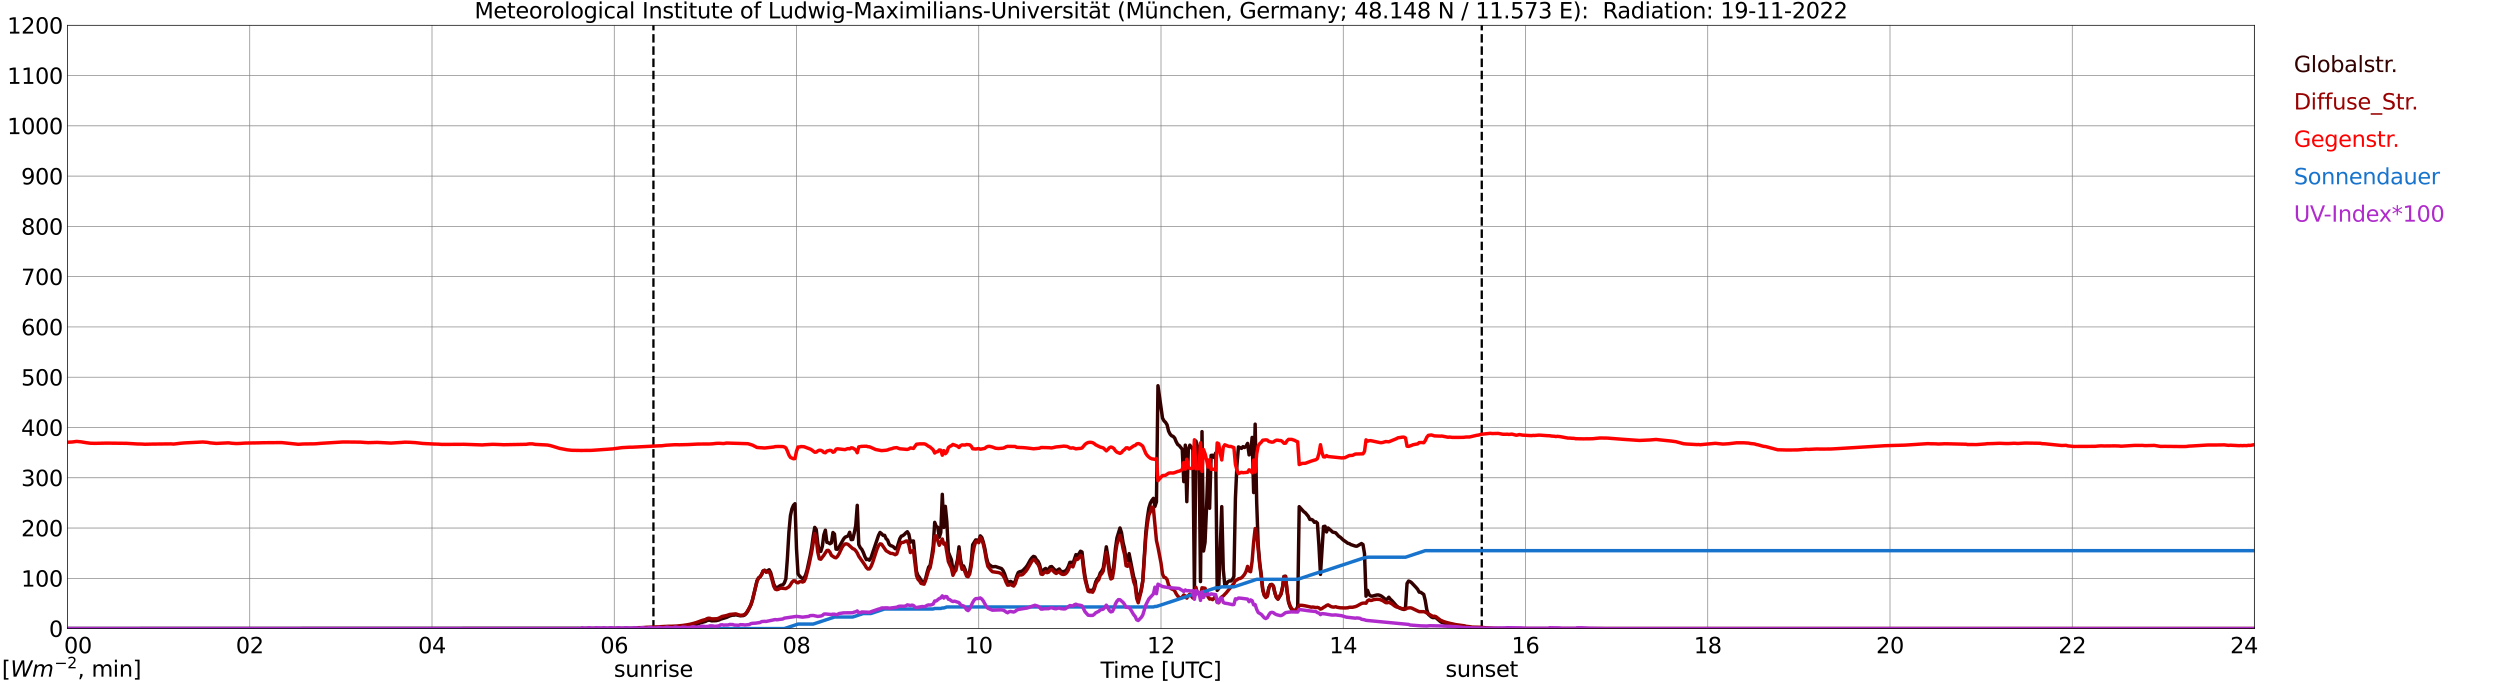 <?xml version="1.0" encoding="utf-8" standalone="no"?>
<!DOCTYPE svg PUBLIC "-//W3C//DTD SVG 1.1//EN"
  "http://www.w3.org/Graphics/SVG/1.1/DTD/svg11.dtd">
<svg xmlns:xlink="http://www.w3.org/1999/xlink" width="1085.4pt" height="296.64pt" viewBox="0 0 1085.4 296.64" xmlns="http://www.w3.org/2000/svg" version="1.1">
 <defs>
  <style type="text/css">*{stroke-linejoin: round; stroke-linecap: butt}</style>
 </defs>
 <g id="figure_1">
  <g id="patch_1">
   <path d="M 0 296.64 
L 1085.4 296.64 
L 1085.4 0 
L 0 0 
z
" style="fill: #ffffff"/>
  </g>
  <g id="axes_1">
   <g id="patch_2">
    <path d="M 29.306 272.909 
L 978.814 272.909 
L 978.814 10.976 
L 29.306 10.976 
z
" style="fill: #ffffff"/>
   </g>
   <g id="patch_3">
    <path d="M 978.814 272.909 
L 978.814 272.909 
L 978.814 10.976 
L 978.814 10.976 
z
" clip-path="url(#p8d9ae0add5)" style="fill: #d3d3d3; opacity: 0.25; stroke: #d3d3d3; stroke-linejoin: miter"/>
   </g>
   <g id="matplotlib.axis_1">
    <g id="xtick_1">
     <g id="line2d_1">
      <path d="M 29.306 272.909 
L 29.306 10.976 
" clip-path="url(#p8d9ae0add5)" style="fill: none; stroke: #808080; stroke-width: 0.3; stroke-linecap: square"/>
     </g>
     <g id="line2d_2"/>
     <g id="text_1">
      <!--    00 -->
      <g transform="translate(18.733 283.627) scale(0.095 -0.095)">
       <defs>
        <path id="DejaVuSans-20" transform="scale(0.016)"/>
        <path id="DejaVuSans-30" d="M 2034 4250 
Q 1547 4250 1301 3770 
Q 1056 3291 1056 2328 
Q 1056 1369 1301 889 
Q 1547 409 2034 409 
Q 2525 409 2770 889 
Q 3016 1369 3016 2328 
Q 3016 3291 2770 3770 
Q 2525 4250 2034 4250 
z
M 2034 4750 
Q 2819 4750 3233 4129 
Q 3647 3509 3647 2328 
Q 3647 1150 3233 529 
Q 2819 -91 2034 -91 
Q 1250 -91 836 529 
Q 422 1150 422 2328 
Q 422 3509 836 4129 
Q 1250 4750 2034 4750 
z
" transform="scale(0.016)"/>
       </defs>
       <use xlink:href="#DejaVuSans-20"/>
       <use xlink:href="#DejaVuSans-20" transform="translate(31.787 0)"/>
       <use xlink:href="#DejaVuSans-20" transform="translate(63.574 0)"/>
       <use xlink:href="#DejaVuSans-30" transform="translate(95.361 0)"/>
       <use xlink:href="#DejaVuSans-30" transform="translate(158.984 0)"/>
      </g>
     </g>
    </g>
    <g id="xtick_2">
     <g id="line2d_3">
      <path d="M 108.431 272.909 
L 108.431 10.976 
" clip-path="url(#p8d9ae0add5)" style="fill: none; stroke: #808080; stroke-width: 0.3; stroke-linecap: square"/>
     </g>
     <g id="line2d_4"/>
     <g id="text_2">
      <!-- 02 -->
      <g transform="translate(102.387 283.627) scale(0.095 -0.095)">
       <defs>
        <path id="DejaVuSans-32" d="M 1228 531 
L 3431 531 
L 3431 0 
L 469 0 
L 469 531 
Q 828 903 1448 1529 
Q 2069 2156 2228 2338 
Q 2531 2678 2651 2914 
Q 2772 3150 2772 3378 
Q 2772 3750 2511 3984 
Q 2250 4219 1831 4219 
Q 1534 4219 1204 4116 
Q 875 4013 500 3803 
L 500 4441 
Q 881 4594 1212 4672 
Q 1544 4750 1819 4750 
Q 2544 4750 2975 4387 
Q 3406 4025 3406 3419 
Q 3406 3131 3298 2873 
Q 3191 2616 2906 2266 
Q 2828 2175 2409 1742 
Q 1991 1309 1228 531 
z
" transform="scale(0.016)"/>
       </defs>
       <use xlink:href="#DejaVuSans-30"/>
       <use xlink:href="#DejaVuSans-32" transform="translate(63.623 0)"/>
      </g>
     </g>
    </g>
    <g id="xtick_3">
     <g id="line2d_5">
      <path d="M 187.557 272.909 
L 187.557 10.976 
" clip-path="url(#p8d9ae0add5)" style="fill: none; stroke: #808080; stroke-width: 0.3; stroke-linecap: square"/>
     </g>
     <g id="line2d_6"/>
     <g id="text_3">
      <!-- 04 -->
      <g transform="translate(181.513 283.627) scale(0.095 -0.095)">
       <defs>
        <path id="DejaVuSans-34" d="M 2419 4116 
L 825 1625 
L 2419 1625 
L 2419 4116 
z
M 2253 4666 
L 3047 4666 
L 3047 1625 
L 3713 1625 
L 3713 1100 
L 3047 1100 
L 3047 0 
L 2419 0 
L 2419 1100 
L 313 1100 
L 313 1709 
L 2253 4666 
z
" transform="scale(0.016)"/>
       </defs>
       <use xlink:href="#DejaVuSans-30"/>
       <use xlink:href="#DejaVuSans-34" transform="translate(63.623 0)"/>
      </g>
     </g>
    </g>
    <g id="xtick_4">
     <g id="line2d_7">
      <path d="M 266.683 272.909 
L 266.683 10.976 
" clip-path="url(#p8d9ae0add5)" style="fill: none; stroke: #808080; stroke-width: 0.3; stroke-linecap: square"/>
     </g>
     <g id="line2d_8"/>
     <g id="text_4">
      <!-- 06 -->
      <g transform="translate(260.638 283.627) scale(0.095 -0.095)">
       <defs>
        <path id="DejaVuSans-36" d="M 2113 2584 
Q 1688 2584 1439 2293 
Q 1191 2003 1191 1497 
Q 1191 994 1439 701 
Q 1688 409 2113 409 
Q 2538 409 2786 701 
Q 3034 994 3034 1497 
Q 3034 2003 2786 2293 
Q 2538 2584 2113 2584 
z
M 3366 4563 
L 3366 3988 
Q 3128 4100 2886 4159 
Q 2644 4219 2406 4219 
Q 1781 4219 1451 3797 
Q 1122 3375 1075 2522 
Q 1259 2794 1537 2939 
Q 1816 3084 2150 3084 
Q 2853 3084 3261 2657 
Q 3669 2231 3669 1497 
Q 3669 778 3244 343 
Q 2819 -91 2113 -91 
Q 1303 -91 875 529 
Q 447 1150 447 2328 
Q 447 3434 972 4092 
Q 1497 4750 2381 4750 
Q 2619 4750 2861 4703 
Q 3103 4656 3366 4563 
z
" transform="scale(0.016)"/>
       </defs>
       <use xlink:href="#DejaVuSans-30"/>
       <use xlink:href="#DejaVuSans-36" transform="translate(63.623 0)"/>
      </g>
     </g>
    </g>
    <g id="xtick_5">
     <g id="line2d_9">
      <path d="M 345.808 272.909 
L 345.808 10.976 
" clip-path="url(#p8d9ae0add5)" style="fill: none; stroke: #808080; stroke-width: 0.3; stroke-linecap: square"/>
     </g>
     <g id="line2d_10"/>
     <g id="text_5">
      <!-- 08 -->
      <g transform="translate(339.764 283.627) scale(0.095 -0.095)">
       <defs>
        <path id="DejaVuSans-38" d="M 2034 2216 
Q 1584 2216 1326 1975 
Q 1069 1734 1069 1313 
Q 1069 891 1326 650 
Q 1584 409 2034 409 
Q 2484 409 2743 651 
Q 3003 894 3003 1313 
Q 3003 1734 2745 1975 
Q 2488 2216 2034 2216 
z
M 1403 2484 
Q 997 2584 770 2862 
Q 544 3141 544 3541 
Q 544 4100 942 4425 
Q 1341 4750 2034 4750 
Q 2731 4750 3128 4425 
Q 3525 4100 3525 3541 
Q 3525 3141 3298 2862 
Q 3072 2584 2669 2484 
Q 3125 2378 3379 2068 
Q 3634 1759 3634 1313 
Q 3634 634 3220 271 
Q 2806 -91 2034 -91 
Q 1263 -91 848 271 
Q 434 634 434 1313 
Q 434 1759 690 2068 
Q 947 2378 1403 2484 
z
M 1172 3481 
Q 1172 3119 1398 2916 
Q 1625 2713 2034 2713 
Q 2441 2713 2670 2916 
Q 2900 3119 2900 3481 
Q 2900 3844 2670 4047 
Q 2441 4250 2034 4250 
Q 1625 4250 1398 4047 
Q 1172 3844 1172 3481 
z
" transform="scale(0.016)"/>
       </defs>
       <use xlink:href="#DejaVuSans-30"/>
       <use xlink:href="#DejaVuSans-38" transform="translate(63.623 0)"/>
      </g>
     </g>
    </g>
    <g id="xtick_6">
     <g id="line2d_11">
      <path d="M 424.934 272.909 
L 424.934 10.976 
" clip-path="url(#p8d9ae0add5)" style="fill: none; stroke: #808080; stroke-width: 0.3; stroke-linecap: square"/>
     </g>
     <g id="line2d_12"/>
     <g id="text_6">
      <!-- 10 -->
      <g transform="translate(418.89 283.627) scale(0.095 -0.095)">
       <defs>
        <path id="DejaVuSans-31" d="M 794 531 
L 1825 531 
L 1825 4091 
L 703 3866 
L 703 4441 
L 1819 4666 
L 2450 4666 
L 2450 531 
L 3481 531 
L 3481 0 
L 794 0 
L 794 531 
z
" transform="scale(0.016)"/>
       </defs>
       <use xlink:href="#DejaVuSans-31"/>
       <use xlink:href="#DejaVuSans-30" transform="translate(63.623 0)"/>
      </g>
     </g>
    </g>
    <g id="xtick_7">
     <g id="line2d_13">
      <path d="M 504.06 272.909 
L 504.06 10.976 
" clip-path="url(#p8d9ae0add5)" style="fill: none; stroke: #808080; stroke-width: 0.3; stroke-linecap: square"/>
     </g>
     <g id="line2d_14"/>
     <g id="text_7">
      <!-- 12 -->
      <g transform="translate(498.015 283.627) scale(0.095 -0.095)">
       <use xlink:href="#DejaVuSans-31"/>
       <use xlink:href="#DejaVuSans-32" transform="translate(63.623 0)"/>
      </g>
     </g>
    </g>
    <g id="xtick_8">
     <g id="line2d_15">
      <path d="M 583.185 272.909 
L 583.185 10.976 
" clip-path="url(#p8d9ae0add5)" style="fill: none; stroke: #808080; stroke-width: 0.3; stroke-linecap: square"/>
     </g>
     <g id="line2d_16"/>
     <g id="text_8">
      <!-- 14 -->
      <g transform="translate(577.141 283.627) scale(0.095 -0.095)">
       <use xlink:href="#DejaVuSans-31"/>
       <use xlink:href="#DejaVuSans-34" transform="translate(63.623 0)"/>
      </g>
     </g>
    </g>
    <g id="xtick_9">
     <g id="line2d_17">
      <path d="M 662.311 272.909 
L 662.311 10.976 
" clip-path="url(#p8d9ae0add5)" style="fill: none; stroke: #808080; stroke-width: 0.3; stroke-linecap: square"/>
     </g>
     <g id="line2d_18"/>
     <g id="text_9">
      <!-- 16 -->
      <g transform="translate(656.267 283.627) scale(0.095 -0.095)">
       <use xlink:href="#DejaVuSans-31"/>
       <use xlink:href="#DejaVuSans-36" transform="translate(63.623 0)"/>
      </g>
     </g>
    </g>
    <g id="xtick_10">
     <g id="line2d_19">
      <path d="M 741.437 272.909 
L 741.437 10.976 
" clip-path="url(#p8d9ae0add5)" style="fill: none; stroke: #808080; stroke-width: 0.3; stroke-linecap: square"/>
     </g>
     <g id="line2d_20"/>
     <g id="text_10">
      <!-- 18 -->
      <g transform="translate(735.392 283.627) scale(0.095 -0.095)">
       <use xlink:href="#DejaVuSans-31"/>
       <use xlink:href="#DejaVuSans-38" transform="translate(63.623 0)"/>
      </g>
     </g>
    </g>
    <g id="xtick_11">
     <g id="line2d_21">
      <path d="M 820.562 272.909 
L 820.562 10.976 
" clip-path="url(#p8d9ae0add5)" style="fill: none; stroke: #808080; stroke-width: 0.3; stroke-linecap: square"/>
     </g>
     <g id="line2d_22"/>
     <g id="text_11">
      <!-- 20 -->
      <g transform="translate(814.518 283.627) scale(0.095 -0.095)">
       <use xlink:href="#DejaVuSans-32"/>
       <use xlink:href="#DejaVuSans-30" transform="translate(63.623 0)"/>
      </g>
     </g>
    </g>
    <g id="xtick_12">
     <g id="line2d_23">
      <path d="M 899.688 272.909 
L 899.688 10.976 
" clip-path="url(#p8d9ae0add5)" style="fill: none; stroke: #808080; stroke-width: 0.3; stroke-linecap: square"/>
     </g>
     <g id="line2d_24"/>
     <g id="text_12">
      <!-- 22 -->
      <g transform="translate(893.644 283.627) scale(0.095 -0.095)">
       <use xlink:href="#DejaVuSans-32"/>
       <use xlink:href="#DejaVuSans-32" transform="translate(63.623 0)"/>
      </g>
     </g>
    </g>
    <g id="xtick_13">
     <g id="line2d_25">
      <path d="M 978.814 272.909 
L 978.814 10.976 
" clip-path="url(#p8d9ae0add5)" style="fill: none; stroke: #808080; stroke-width: 0.3; stroke-linecap: square"/>
     </g>
     <g id="line2d_26"/>
     <g id="text_13">
      <!-- 24    -->
      <g transform="translate(968.241 283.627) scale(0.095 -0.095)">
       <use xlink:href="#DejaVuSans-32"/>
       <use xlink:href="#DejaVuSans-34" transform="translate(63.623 0)"/>
       <use xlink:href="#DejaVuSans-20" transform="translate(127.246 0)"/>
       <use xlink:href="#DejaVuSans-20" transform="translate(159.033 0)"/>
       <use xlink:href="#DejaVuSans-20" transform="translate(190.82 0)"/>
      </g>
     </g>
    </g>
    <g id="text_14">
     <!-- Time [UTC] -->
     <g transform="translate(477.806 294.322) scale(0.095 -0.095)">
      <defs>
       <path id="DejaVuSans-54" d="M -19 4666 
L 3928 4666 
L 3928 4134 
L 2272 4134 
L 2272 0 
L 1638 0 
L 1638 4134 
L -19 4134 
L -19 4666 
z
" transform="scale(0.016)"/>
       <path id="DejaVuSans-69" d="M 603 3500 
L 1178 3500 
L 1178 0 
L 603 0 
L 603 3500 
z
M 603 4863 
L 1178 4863 
L 1178 4134 
L 603 4134 
L 603 4863 
z
" transform="scale(0.016)"/>
       <path id="DejaVuSans-6d" d="M 3328 2828 
Q 3544 3216 3844 3400 
Q 4144 3584 4550 3584 
Q 5097 3584 5394 3201 
Q 5691 2819 5691 2113 
L 5691 0 
L 5113 0 
L 5113 2094 
Q 5113 2597 4934 2840 
Q 4756 3084 4391 3084 
Q 3944 3084 3684 2787 
Q 3425 2491 3425 1978 
L 3425 0 
L 2847 0 
L 2847 2094 
Q 2847 2600 2669 2842 
Q 2491 3084 2119 3084 
Q 1678 3084 1418 2786 
Q 1159 2488 1159 1978 
L 1159 0 
L 581 0 
L 581 3500 
L 1159 3500 
L 1159 2956 
Q 1356 3278 1631 3431 
Q 1906 3584 2284 3584 
Q 2666 3584 2933 3390 
Q 3200 3197 3328 2828 
z
" transform="scale(0.016)"/>
       <path id="DejaVuSans-65" d="M 3597 1894 
L 3597 1613 
L 953 1613 
Q 991 1019 1311 708 
Q 1631 397 2203 397 
Q 2534 397 2845 478 
Q 3156 559 3463 722 
L 3463 178 
Q 3153 47 2828 -22 
Q 2503 -91 2169 -91 
Q 1331 -91 842 396 
Q 353 884 353 1716 
Q 353 2575 817 3079 
Q 1281 3584 2069 3584 
Q 2775 3584 3186 3129 
Q 3597 2675 3597 1894 
z
M 3022 2063 
Q 3016 2534 2758 2815 
Q 2500 3097 2075 3097 
Q 1594 3097 1305 2825 
Q 1016 2553 972 2059 
L 3022 2063 
z
" transform="scale(0.016)"/>
       <path id="DejaVuSans-5b" d="M 550 4863 
L 1875 4863 
L 1875 4416 
L 1125 4416 
L 1125 -397 
L 1875 -397 
L 1875 -844 
L 550 -844 
L 550 4863 
z
" transform="scale(0.016)"/>
       <path id="DejaVuSans-55" d="M 556 4666 
L 1191 4666 
L 1191 1831 
Q 1191 1081 1462 751 
Q 1734 422 2344 422 
Q 2950 422 3222 751 
Q 3494 1081 3494 1831 
L 3494 4666 
L 4128 4666 
L 4128 1753 
Q 4128 841 3676 375 
Q 3225 -91 2344 -91 
Q 1459 -91 1007 375 
Q 556 841 556 1753 
L 556 4666 
z
" transform="scale(0.016)"/>
       <path id="DejaVuSans-43" d="M 4122 4306 
L 4122 3641 
Q 3803 3938 3442 4084 
Q 3081 4231 2675 4231 
Q 1875 4231 1450 3742 
Q 1025 3253 1025 2328 
Q 1025 1406 1450 917 
Q 1875 428 2675 428 
Q 3081 428 3442 575 
Q 3803 722 4122 1019 
L 4122 359 
Q 3791 134 3420 21 
Q 3050 -91 2638 -91 
Q 1578 -91 968 557 
Q 359 1206 359 2328 
Q 359 3453 968 4101 
Q 1578 4750 2638 4750 
Q 3056 4750 3426 4639 
Q 3797 4528 4122 4306 
z
" transform="scale(0.016)"/>
       <path id="DejaVuSans-5d" d="M 1947 4863 
L 1947 -844 
L 622 -844 
L 622 -397 
L 1369 -397 
L 1369 4416 
L 622 4416 
L 622 4863 
L 1947 4863 
z
" transform="scale(0.016)"/>
      </defs>
      <use xlink:href="#DejaVuSans-54"/>
      <use xlink:href="#DejaVuSans-69" transform="translate(57.959 0)"/>
      <use xlink:href="#DejaVuSans-6d" transform="translate(85.742 0)"/>
      <use xlink:href="#DejaVuSans-65" transform="translate(183.154 0)"/>
      <use xlink:href="#DejaVuSans-20" transform="translate(244.678 0)"/>
      <use xlink:href="#DejaVuSans-5b" transform="translate(276.465 0)"/>
      <use xlink:href="#DejaVuSans-55" transform="translate(315.479 0)"/>
      <use xlink:href="#DejaVuSans-54" transform="translate(388.672 0)"/>
      <use xlink:href="#DejaVuSans-43" transform="translate(443.881 0)"/>
      <use xlink:href="#DejaVuSans-5d" transform="translate(513.705 0)"/>
     </g>
    </g>
   </g>
   <g id="matplotlib.axis_2">
    <g id="ytick_1">
     <g id="line2d_27">
      <path d="M 29.306 272.909 
L 978.814 272.909 
" clip-path="url(#p8d9ae0add5)" style="fill: none; stroke: #808080; stroke-width: 0.3; stroke-linecap: square"/>
     </g>
     <g id="line2d_28"/>
     <g id="text_15">
      <!-- 0 -->
      <g transform="translate(21.261 276.518) scale(0.095 -0.095)">
       <use xlink:href="#DejaVuSans-30"/>
      </g>
     </g>
    </g>
    <g id="ytick_2">
     <g id="line2d_29">
      <path d="M 29.306 251.081 
L 978.814 251.081 
" clip-path="url(#p8d9ae0add5)" style="fill: none; stroke: #808080; stroke-width: 0.3; stroke-linecap: square"/>
     </g>
     <g id="line2d_30"/>
     <g id="text_16">
      <!-- 100 -->
      <g transform="translate(9.173 254.69) scale(0.095 -0.095)">
       <use xlink:href="#DejaVuSans-31"/>
       <use xlink:href="#DejaVuSans-30" transform="translate(63.623 0)"/>
       <use xlink:href="#DejaVuSans-30" transform="translate(127.246 0)"/>
      </g>
     </g>
    </g>
    <g id="ytick_3">
     <g id="line2d_31">
      <path d="M 29.306 229.253 
L 978.814 229.253 
" clip-path="url(#p8d9ae0add5)" style="fill: none; stroke: #808080; stroke-width: 0.3; stroke-linecap: square"/>
     </g>
     <g id="line2d_32"/>
     <g id="text_17">
      <!-- 200 -->
      <g transform="translate(9.173 232.863) scale(0.095 -0.095)">
       <use xlink:href="#DejaVuSans-32"/>
       <use xlink:href="#DejaVuSans-30" transform="translate(63.623 0)"/>
       <use xlink:href="#DejaVuSans-30" transform="translate(127.246 0)"/>
      </g>
     </g>
    </g>
    <g id="ytick_4">
     <g id="line2d_33">
      <path d="M 29.306 207.426 
L 978.814 207.426 
" clip-path="url(#p8d9ae0add5)" style="fill: none; stroke: #808080; stroke-width: 0.3; stroke-linecap: square"/>
     </g>
     <g id="line2d_34"/>
     <g id="text_18">
      <!-- 300 -->
      <g transform="translate(9.173 211.035) scale(0.095 -0.095)">
       <defs>
        <path id="DejaVuSans-33" d="M 2597 2516 
Q 3050 2419 3304 2112 
Q 3559 1806 3559 1356 
Q 3559 666 3084 287 
Q 2609 -91 1734 -91 
Q 1441 -91 1130 -33 
Q 819 25 488 141 
L 488 750 
Q 750 597 1062 519 
Q 1375 441 1716 441 
Q 2309 441 2620 675 
Q 2931 909 2931 1356 
Q 2931 1769 2642 2001 
Q 2353 2234 1838 2234 
L 1294 2234 
L 1294 2753 
L 1863 2753 
Q 2328 2753 2575 2939 
Q 2822 3125 2822 3475 
Q 2822 3834 2567 4026 
Q 2313 4219 1838 4219 
Q 1578 4219 1281 4162 
Q 984 4106 628 3988 
L 628 4550 
Q 988 4650 1302 4700 
Q 1616 4750 1894 4750 
Q 2613 4750 3031 4423 
Q 3450 4097 3450 3541 
Q 3450 3153 3228 2886 
Q 3006 2619 2597 2516 
z
" transform="scale(0.016)"/>
       </defs>
       <use xlink:href="#DejaVuSans-33"/>
       <use xlink:href="#DejaVuSans-30" transform="translate(63.623 0)"/>
       <use xlink:href="#DejaVuSans-30" transform="translate(127.246 0)"/>
      </g>
     </g>
    </g>
    <g id="ytick_5">
     <g id="line2d_35">
      <path d="M 29.306 185.598 
L 978.814 185.598 
" clip-path="url(#p8d9ae0add5)" style="fill: none; stroke: #808080; stroke-width: 0.3; stroke-linecap: square"/>
     </g>
     <g id="line2d_36"/>
     <g id="text_19">
      <!-- 400 -->
      <g transform="translate(9.173 189.207) scale(0.095 -0.095)">
       <use xlink:href="#DejaVuSans-34"/>
       <use xlink:href="#DejaVuSans-30" transform="translate(63.623 0)"/>
       <use xlink:href="#DejaVuSans-30" transform="translate(127.246 0)"/>
      </g>
     </g>
    </g>
    <g id="ytick_6">
     <g id="line2d_37">
      <path d="M 29.306 163.77 
L 978.814 163.77 
" clip-path="url(#p8d9ae0add5)" style="fill: none; stroke: #808080; stroke-width: 0.3; stroke-linecap: square"/>
     </g>
     <g id="line2d_38"/>
     <g id="text_20">
      <!-- 500 -->
      <g transform="translate(9.173 167.379) scale(0.095 -0.095)">
       <defs>
        <path id="DejaVuSans-35" d="M 691 4666 
L 3169 4666 
L 3169 4134 
L 1269 4134 
L 1269 2991 
Q 1406 3038 1543 3061 
Q 1681 3084 1819 3084 
Q 2600 3084 3056 2656 
Q 3513 2228 3513 1497 
Q 3513 744 3044 326 
Q 2575 -91 1722 -91 
Q 1428 -91 1123 -41 
Q 819 9 494 109 
L 494 744 
Q 775 591 1075 516 
Q 1375 441 1709 441 
Q 2250 441 2565 725 
Q 2881 1009 2881 1497 
Q 2881 1984 2565 2268 
Q 2250 2553 1709 2553 
Q 1456 2553 1204 2497 
Q 953 2441 691 2322 
L 691 4666 
z
" transform="scale(0.016)"/>
       </defs>
       <use xlink:href="#DejaVuSans-35"/>
       <use xlink:href="#DejaVuSans-30" transform="translate(63.623 0)"/>
       <use xlink:href="#DejaVuSans-30" transform="translate(127.246 0)"/>
      </g>
     </g>
    </g>
    <g id="ytick_7">
     <g id="line2d_39">
      <path d="M 29.306 141.942 
L 978.814 141.942 
" clip-path="url(#p8d9ae0add5)" style="fill: none; stroke: #808080; stroke-width: 0.3; stroke-linecap: square"/>
     </g>
     <g id="line2d_40"/>
     <g id="text_21">
      <!-- 600 -->
      <g transform="translate(9.173 145.551) scale(0.095 -0.095)">
       <use xlink:href="#DejaVuSans-36"/>
       <use xlink:href="#DejaVuSans-30" transform="translate(63.623 0)"/>
       <use xlink:href="#DejaVuSans-30" transform="translate(127.246 0)"/>
      </g>
     </g>
    </g>
    <g id="ytick_8">
     <g id="line2d_41">
      <path d="M 29.306 120.114 
L 978.814 120.114 
" clip-path="url(#p8d9ae0add5)" style="fill: none; stroke: #808080; stroke-width: 0.3; stroke-linecap: square"/>
     </g>
     <g id="line2d_42"/>
     <g id="text_22">
      <!-- 700 -->
      <g transform="translate(9.173 123.724) scale(0.095 -0.095)">
       <defs>
        <path id="DejaVuSans-37" d="M 525 4666 
L 3525 4666 
L 3525 4397 
L 1831 0 
L 1172 0 
L 2766 4134 
L 525 4134 
L 525 4666 
z
" transform="scale(0.016)"/>
       </defs>
       <use xlink:href="#DejaVuSans-37"/>
       <use xlink:href="#DejaVuSans-30" transform="translate(63.623 0)"/>
       <use xlink:href="#DejaVuSans-30" transform="translate(127.246 0)"/>
      </g>
     </g>
    </g>
    <g id="ytick_9">
     <g id="line2d_43">
      <path d="M 29.306 98.287 
L 978.814 98.287 
" clip-path="url(#p8d9ae0add5)" style="fill: none; stroke: #808080; stroke-width: 0.3; stroke-linecap: square"/>
     </g>
     <g id="line2d_44"/>
     <g id="text_23">
      <!-- 800 -->
      <g transform="translate(9.173 101.896) scale(0.095 -0.095)">
       <use xlink:href="#DejaVuSans-38"/>
       <use xlink:href="#DejaVuSans-30" transform="translate(63.623 0)"/>
       <use xlink:href="#DejaVuSans-30" transform="translate(127.246 0)"/>
      </g>
     </g>
    </g>
    <g id="ytick_10">
     <g id="line2d_45">
      <path d="M 29.306 76.459 
L 978.814 76.459 
" clip-path="url(#p8d9ae0add5)" style="fill: none; stroke: #808080; stroke-width: 0.3; stroke-linecap: square"/>
     </g>
     <g id="line2d_46"/>
     <g id="text_24">
      <!-- 900 -->
      <g transform="translate(9.173 80.068) scale(0.095 -0.095)">
       <defs>
        <path id="DejaVuSans-39" d="M 703 97 
L 703 672 
Q 941 559 1184 500 
Q 1428 441 1663 441 
Q 2288 441 2617 861 
Q 2947 1281 2994 2138 
Q 2813 1869 2534 1725 
Q 2256 1581 1919 1581 
Q 1219 1581 811 2004 
Q 403 2428 403 3163 
Q 403 3881 828 4315 
Q 1253 4750 1959 4750 
Q 2769 4750 3195 4129 
Q 3622 3509 3622 2328 
Q 3622 1225 3098 567 
Q 2575 -91 1691 -91 
Q 1453 -91 1209 -44 
Q 966 3 703 97 
z
M 1959 2075 
Q 2384 2075 2632 2365 
Q 2881 2656 2881 3163 
Q 2881 3666 2632 3958 
Q 2384 4250 1959 4250 
Q 1534 4250 1286 3958 
Q 1038 3666 1038 3163 
Q 1038 2656 1286 2365 
Q 1534 2075 1959 2075 
z
" transform="scale(0.016)"/>
       </defs>
       <use xlink:href="#DejaVuSans-39"/>
       <use xlink:href="#DejaVuSans-30" transform="translate(63.623 0)"/>
       <use xlink:href="#DejaVuSans-30" transform="translate(127.246 0)"/>
      </g>
     </g>
    </g>
    <g id="ytick_11">
     <g id="line2d_47">
      <path d="M 29.306 54.631 
L 978.814 54.631 
" clip-path="url(#p8d9ae0add5)" style="fill: none; stroke: #808080; stroke-width: 0.3; stroke-linecap: square"/>
     </g>
     <g id="line2d_48"/>
     <g id="text_25">
      <!-- 1000 -->
      <g transform="translate(3.128 58.24) scale(0.095 -0.095)">
       <use xlink:href="#DejaVuSans-31"/>
       <use xlink:href="#DejaVuSans-30" transform="translate(63.623 0)"/>
       <use xlink:href="#DejaVuSans-30" transform="translate(127.246 0)"/>
       <use xlink:href="#DejaVuSans-30" transform="translate(190.869 0)"/>
      </g>
     </g>
    </g>
    <g id="ytick_12">
     <g id="line2d_49">
      <path d="M 29.306 32.803 
L 978.814 32.803 
" clip-path="url(#p8d9ae0add5)" style="fill: none; stroke: #808080; stroke-width: 0.3; stroke-linecap: square"/>
     </g>
     <g id="line2d_50"/>
     <g id="text_26">
      <!-- 1100 -->
      <g transform="translate(3.128 36.413) scale(0.095 -0.095)">
       <use xlink:href="#DejaVuSans-31"/>
       <use xlink:href="#DejaVuSans-31" transform="translate(63.623 0)"/>
       <use xlink:href="#DejaVuSans-30" transform="translate(127.246 0)"/>
       <use xlink:href="#DejaVuSans-30" transform="translate(190.869 0)"/>
      </g>
     </g>
    </g>
    <g id="ytick_13">
     <g id="line2d_51">
      <path d="M 29.306 10.976 
L 978.814 10.976 
" clip-path="url(#p8d9ae0add5)" style="fill: none; stroke: #808080; stroke-width: 0.3; stroke-linecap: square"/>
     </g>
     <g id="line2d_52"/>
     <g id="text_27">
      <!-- 1200 -->
      <g transform="translate(3.128 14.585) scale(0.095 -0.095)">
       <use xlink:href="#DejaVuSans-31"/>
       <use xlink:href="#DejaVuSans-32" transform="translate(63.623 0)"/>
       <use xlink:href="#DejaVuSans-30" transform="translate(127.246 0)"/>
       <use xlink:href="#DejaVuSans-30" transform="translate(190.869 0)"/>
      </g>
     </g>
    </g>
   </g>
   <g id="line2d_53">
    <path d="M 283.695 272.909 
L 283.695 10.976 
" clip-path="url(#p8d9ae0add5)" style="fill: none; stroke-dasharray: 3.7,1.6; stroke-dashoffset: 0; stroke: #000000"/>
   </g>
   <g id="line2d_54">
    <path d="M 643.321 272.909 
L 643.321 10.976 
" clip-path="url(#p8d9ae0add5)" style="fill: none; stroke-dasharray: 3.7,1.6; stroke-dashoffset: 0; stroke: #000000"/>
   </g>
   <g id="line2d_55">
    <path d="M 29.306 272.909 
L 291.739 272.8 
L 294.377 272.647 
L 298.333 272.123 
L 299.652 271.82 
L 301.63 271.431 
L 304.267 270.351 
L 306.246 269.811 
L 306.905 269.456 
L 307.564 269.27 
L 308.224 269.27 
L 308.883 269.541 
L 310.202 269.491 
L 310.861 269.473 
L 312.18 269.152 
L 312.839 268.814 
L 315.477 268.039 
L 316.796 267.413 
L 318.114 267.059 
L 318.774 267.076 
L 319.433 266.906 
L 320.752 267.212 
L 321.411 267.362 
L 322.73 267.262 
L 323.39 266.959 
L 324.049 266.267 
L 324.708 265.236 
L 326.027 262.586 
L 326.686 260.508 
L 328.665 252.153 
L 329.324 250.904 
L 329.983 250.431 
L 330.643 249.485 
L 331.302 247.881 
L 331.961 247.56 
L 332.621 248.119 
L 333.94 247.375 
L 334.599 248.59 
L 335.918 253.537 
L 336.577 254.888 
L 337.236 255.106 
L 337.896 254.853 
L 338.555 254.364 
L 339.215 254.026 
L 339.874 253.943 
L 340.533 253.098 
L 341.193 251.308 
L 341.852 242.429 
L 342.512 231.117 
L 343.171 223.877 
L 343.83 220.904 
L 344.49 219.385 
L 345.149 218.693 
L 345.808 238.209 
L 346.468 249.165 
L 347.127 250.077 
L 347.787 250.751 
L 348.446 251.173 
L 349.105 250.904 
L 349.765 249.586 
L 350.424 247.357 
L 351.743 241.213 
L 352.402 237.65 
L 353.062 232.824 
L 353.721 228.974 
L 354.38 229.919 
L 355.04 235.895 
L 355.699 239.44 
L 356.359 239.39 
L 357.018 237.247 
L 357.677 232.25 
L 358.337 230.19 
L 358.996 235.457 
L 359.655 235.61 
L 360.315 236.064 
L 360.974 235.677 
L 361.634 231.202 
L 362.293 231.862 
L 362.952 238.412 
L 363.612 238.462 
L 364.271 237.567 
L 366.249 234.005 
L 366.909 233.228 
L 368.227 232.672 
L 368.887 231.102 
L 369.546 234.276 
L 370.206 234.208 
L 370.865 231.491 
L 371.524 228.232 
L 372.184 219.402 
L 372.843 236.47 
L 373.502 237.786 
L 374.162 238.53 
L 374.821 239.879 
L 375.481 241.619 
L 376.14 242.952 
L 376.799 242.784 
L 377.459 243.223 
L 378.118 242.243 
L 381.415 232.451 
L 382.074 231.17 
L 382.734 231.709 
L 383.393 232.436 
L 384.053 232.418 
L 384.712 233.87 
L 385.371 234.494 
L 386.031 236.317 
L 386.69 236.891 
L 387.349 237.094 
L 388.009 237.517 
L 388.668 238.224 
L 389.328 238.242 
L 390.646 233.905 
L 391.306 232.789 
L 391.965 232.554 
L 392.624 232.047 
L 393.284 231.355 
L 393.943 230.849 
L 394.603 231.98 
L 395.262 235.407 
L 395.921 234.933 
L 396.581 234.865 
L 397.899 248.102 
L 398.559 249.891 
L 399.218 250.734 
L 399.878 251.95 
L 401.196 252.912 
L 401.856 251.308 
L 402.515 248.505 
L 403.175 246.244 
L 403.834 245.417 
L 404.493 241.636 
L 405.153 237.061 
L 405.812 226.78 
L 406.471 228.535 
L 407.131 228.924 
L 407.79 233.313 
L 408.45 231.185 
L 409.109 214.624 
L 409.768 228.991 
L 410.428 219.841 
L 411.087 226.577 
L 411.746 239.728 
L 413.065 243.003 
L 413.725 247.56 
L 415.043 245.72 
L 415.703 243.02 
L 416.362 237.415 
L 417.022 242.852 
L 417.681 246.076 
L 418.34 245.72 
L 419 247.224 
L 419.659 249.35 
L 420.318 249.571 
L 420.978 248.152 
L 421.637 244.066 
L 422.297 236.52 
L 423.615 234.411 
L 424.275 234.477 
L 424.934 235.068 
L 425.593 232.654 
L 426.253 233.331 
L 426.912 235.356 
L 427.572 238.107 
L 428.231 241.854 
L 428.89 244.371 
L 429.55 245.214 
L 430.869 246.091 
L 432.187 245.958 
L 434.825 246.851 
L 435.484 247.696 
L 436.144 249.132 
L 436.803 251.105 
L 437.462 252.609 
L 438.122 252.692 
L 438.781 252.423 
L 440.1 253.266 
L 440.759 252.321 
L 441.419 250.145 
L 442.078 248.558 
L 442.737 248.202 
L 443.397 248.067 
L 444.056 247.713 
L 445.375 246.344 
L 446.034 245.452 
L 447.353 243.053 
L 448.012 242.193 
L 448.672 241.569 
L 449.331 241.804 
L 449.991 242.985 
L 450.65 243.644 
L 451.309 245.011 
L 451.969 247.763 
L 452.628 247.966 
L 453.287 247.224 
L 453.947 246.801 
L 454.606 247.307 
L 455.266 247.172 
L 455.925 246.126 
L 456.584 245.973 
L 457.903 247.392 
L 458.563 247.866 
L 459.881 247.039 
L 460.541 247.949 
L 461.2 248.202 
L 461.859 248.134 
L 462.519 247.899 
L 463.178 247.224 
L 463.838 245.958 
L 464.497 244.151 
L 465.156 244.151 
L 465.816 244.692 
L 467.134 240.791 
L 467.794 241.145 
L 468.453 240.42 
L 469.113 239.322 
L 469.772 239.661 
L 470.431 245.552 
L 471.091 250.345 
L 471.75 253.452 
L 472.409 255.986 
L 473.069 256.407 
L 473.728 256.239 
L 474.388 256.507 
L 475.047 255.106 
L 475.706 252.659 
L 476.366 251.343 
L 477.025 250.701 
L 477.685 248.759 
L 478.344 247.916 
L 479.003 246.615 
L 480.322 237.415 
L 480.981 241.501 
L 481.641 246.918 
L 482.3 249.503 
L 482.96 248.996 
L 483.619 245.078 
L 484.278 238.157 
L 484.938 233.516 
L 486.256 229.227 
L 486.916 231.253 
L 487.575 235.507 
L 488.235 238.174 
L 488.894 243.306 
L 489.553 243.441 
L 490.213 240.353 
L 492.191 250.448 
L 492.85 252.271 
L 493.51 258.044 
L 494.169 260.305 
L 494.828 258.28 
L 495.488 255.798 
L 496.147 252.085 
L 497.466 231.102 
L 498.125 224.958 
L 498.785 220.601 
L 499.444 218.425 
L 500.103 217.224 
L 500.763 216.381 
L 501.422 219.876 
L 502.082 217.883 
L 502.741 167.474 
L 504.719 181.555 
L 505.379 182.736 
L 506.038 183.378 
L 506.697 184.441 
L 507.357 187.193 
L 508.016 188.475 
L 508.675 189.202 
L 509.335 189.472 
L 509.994 190.182 
L 510.654 191.784 
L 511.313 192.982 
L 511.972 193.438 
L 513.291 195.075 
L 513.95 209.104 
L 514.61 193.27 
L 515.269 217.798 
L 515.929 194.992 
L 516.588 193.27 
L 517.247 194.13 
L 517.907 195.195 
L 518.566 256.678 
L 519.226 191.48 
L 519.885 193.844 
L 520.544 194.08 
L 521.204 252.506 
L 521.863 187.396 
L 522.522 239.222 
L 523.182 235.457 
L 523.841 220.077 
L 524.501 201.829 
L 525.16 220.668 
L 525.819 197.71 
L 526.479 197.66 
L 527.138 198.638 
L 527.797 196.697 
L 528.457 256.322 
L 529.116 255.545 
L 530.435 219.959 
L 531.094 247.172 
L 531.754 254.078 
L 532.413 253.587 
L 533.073 252.609 
L 533.732 252.203 
L 534.391 252.253 
L 535.051 251.629 
L 535.71 250.278 
L 536.369 216.264 
L 537.029 201.914 
L 537.688 194.03 
L 539.007 194.672 
L 539.666 193.912 
L 540.326 194.283 
L 540.985 193.759 
L 541.644 192.511 
L 542.304 197.49 
L 542.963 196.865 
L 543.623 189.911 
L 544.282 213.849 
L 544.941 184.155 
L 545.601 218.119 
L 546.26 236.69 
L 546.919 244.404 
L 547.579 249.485 
L 548.238 255.765 
L 548.898 258.212 
L 549.557 259.057 
L 550.216 258.668 
L 550.876 255.191 
L 551.535 253.84 
L 552.195 253.722 
L 552.854 254.414 
L 553.513 257.453 
L 554.173 259.378 
L 554.832 260.105 
L 556.151 257.976 
L 556.81 255.091 
L 557.47 250.278 
L 558.129 250.177 
L 558.788 256.593 
L 559.448 261.454 
L 560.107 263.429 
L 560.766 264.577 
L 561.426 265.118 
L 562.085 265.151 
L 562.745 264.712 
L 563.404 263.379 
L 564.063 219.976 
L 566.042 222.155 
L 566.701 222.611 
L 568.02 224.181 
L 568.679 225.514 
L 569.338 225.532 
L 569.998 225.835 
L 570.657 226.78 
L 571.317 226.544 
L 571.976 227.169 
L 572.635 236.976 
L 573.295 249.368 
L 574.613 228.62 
L 575.273 228.485 
L 575.932 230.949 
L 576.592 229.227 
L 577.91 230.358 
L 578.57 231 
L 579.889 231.305 
L 581.207 232.807 
L 581.867 233.211 
L 583.185 234.444 
L 584.504 235.356 
L 585.164 235.863 
L 585.823 236.013 
L 586.482 236.437 
L 588.46 237.094 
L 589.12 237.144 
L 591.098 235.981 
L 591.757 236.419 
L 592.417 240.37 
L 593.076 258.839 
L 593.736 256.304 
L 594.395 258.162 
L 595.054 258.736 
L 595.714 258.839 
L 597.692 258.332 
L 598.351 258.28 
L 599.011 258.45 
L 599.67 258.753 
L 600.329 259.242 
L 601.648 260.373 
L 602.307 260.087 
L 602.967 259.293 
L 603.626 260.155 
L 604.286 260.746 
L 606.264 262.99 
L 606.923 263.547 
L 608.242 264.239 
L 609.561 264.612 
L 610.22 263.564 
L 610.879 253.334 
L 611.539 252.271 
L 612.198 252.506 
L 612.858 252.998 
L 614.836 255.091 
L 615.495 255.866 
L 616.154 257.081 
L 616.814 257.149 
L 618.133 258.079 
L 618.792 260.711 
L 619.451 264.68 
L 620.111 266.705 
L 621.429 267.853 
L 622.089 268.139 
L 622.748 268.089 
L 623.408 268.19 
L 625.386 269.879 
L 626.045 270.25 
L 630.001 271.466 
L 631.32 271.734 
L 631.98 271.937 
L 635.936 272.512 
L 637.255 272.8 
L 639.892 272.909 
L 978.154 272.909 
L 978.154 272.909 
" clip-path="url(#p8d9ae0add5)" style="fill: none; stroke: #330000; stroke-width: 1.5; stroke-linecap: square"/>
   </g>
   <g id="line2d_56">
    <path d="M 29.306 272.909 
L 275.914 272.909 
L 276.573 272.603 
L 277.233 272.518 
L 278.552 272.518 
L 280.53 272.35 
L 283.167 272.267 
L 290.42 271.889 
L 291.739 271.889 
L 293.717 271.804 
L 296.355 271.553 
L 298.333 271.259 
L 299.652 271.008 
L 300.971 270.671 
L 302.289 270.294 
L 304.927 269.329 
L 306.246 268.993 
L 306.905 268.615 
L 307.564 268.406 
L 308.224 268.447 
L 308.883 268.698 
L 310.861 268.657 
L 311.521 268.572 
L 312.18 268.321 
L 313.499 267.648 
L 315.477 267.229 
L 316.796 266.769 
L 319.433 266.515 
L 320.752 266.935 
L 321.411 267.146 
L 322.73 267.02 
L 323.39 266.684 
L 324.049 266.055 
L 325.368 263.872 
L 326.027 262.486 
L 326.686 260.471 
L 328.665 252.327 
L 329.324 250.985 
L 329.983 250.398 
L 330.643 249.431 
L 331.302 247.92 
L 331.961 247.711 
L 332.621 248.466 
L 333.94 248.171 
L 334.599 249.599 
L 335.918 254.51 
L 336.577 255.77 
L 337.236 256.021 
L 337.896 255.855 
L 338.555 255.475 
L 339.215 255.351 
L 341.193 255.56 
L 342.512 254.763 
L 343.171 253.882 
L 343.83 252.79 
L 344.49 252.159 
L 345.149 252.201 
L 345.808 252.873 
L 346.468 253.041 
L 347.127 252.581 
L 347.787 252.454 
L 348.446 252.705 
L 349.105 252.413 
L 349.765 251.026 
L 351.083 245.947 
L 352.402 239.693 
L 353.721 231.676 
L 354.38 233.942 
L 355.04 239.693 
L 355.699 242.59 
L 356.359 242.8 
L 357.677 241.077 
L 358.996 239.021 
L 359.655 238.938 
L 360.315 239.735 
L 360.974 241.121 
L 362.293 242.001 
L 362.952 242.169 
L 363.612 241.54 
L 364.271 240.449 
L 365.59 237.679 
L 366.249 236.712 
L 366.909 236.166 
L 367.568 236.125 
L 368.227 236.376 
L 370.206 238.181 
L 370.865 238.434 
L 371.524 239.104 
L 372.184 240.071 
L 372.843 241.499 
L 375.481 245.275 
L 376.14 246.41 
L 376.799 247.039 
L 377.459 246.997 
L 378.118 246.032 
L 378.777 244.478 
L 380.756 238.434 
L 381.415 236.921 
L 382.074 236.125 
L 382.734 236.251 
L 384.712 239.104 
L 386.69 240.281 
L 387.349 240.281 
L 388.009 240.49 
L 388.668 240.826 
L 389.328 240.49 
L 390.646 236.502 
L 391.306 235.496 
L 391.965 235.537 
L 392.624 235.284 
L 393.284 234.907 
L 393.943 234.907 
L 394.603 236.587 
L 395.262 239.903 
L 395.921 239.231 
L 396.581 238.98 
L 397.899 249.894 
L 398.559 251.531 
L 399.218 252.201 
L 399.878 253.292 
L 401.196 253.628 
L 401.856 251.991 
L 403.175 247.501 
L 403.834 246.451 
L 405.153 239.44 
L 405.812 232.85 
L 406.471 232.641 
L 407.79 236.755 
L 409.109 234.027 
L 409.768 236.251 
L 410.428 235.83 
L 411.746 243.85 
L 413.065 246.744 
L 413.725 249.767 
L 414.384 248.339 
L 415.043 247.584 
L 415.703 244.31 
L 416.362 239.44 
L 417.022 244.478 
L 417.681 247.165 
L 418.34 246.744 
L 419.659 250.145 
L 420.318 250.398 
L 420.978 249.221 
L 421.637 245.989 
L 422.297 240.617 
L 422.956 237.258 
L 423.615 235.243 
L 424.275 234.992 
L 424.934 235.62 
L 425.593 233.396 
L 426.253 234.278 
L 426.912 236.251 
L 427.572 239.189 
L 428.231 243.136 
L 428.89 245.906 
L 430.209 247.584 
L 430.869 248.215 
L 433.506 248.593 
L 434.165 248.802 
L 434.825 249.221 
L 435.484 249.852 
L 436.144 251.026 
L 436.803 252.79 
L 437.462 254.05 
L 438.122 254.006 
L 438.781 253.672 
L 439.44 254.133 
L 440.1 254.427 
L 440.759 253.419 
L 441.419 251.277 
L 442.078 249.894 
L 442.737 249.599 
L 443.397 249.64 
L 444.056 249.389 
L 445.375 248.003 
L 446.034 247.08 
L 448.012 243.638 
L 448.672 243.009 
L 449.331 243.177 
L 449.991 244.227 
L 450.65 244.982 
L 451.309 246.41 
L 451.969 249.221 
L 452.628 249.389 
L 453.287 248.676 
L 453.947 248.257 
L 454.606 248.634 
L 455.266 248.425 
L 455.925 247.458 
L 456.584 247.248 
L 457.903 248.549 
L 458.563 248.97 
L 459.881 248.13 
L 460.541 249.012 
L 461.2 249.348 
L 461.859 249.389 
L 462.519 249.18 
L 463.178 248.549 
L 463.838 247.458 
L 464.497 245.611 
L 465.156 245.696 
L 465.816 246.115 
L 467.134 242.422 
L 467.794 242.883 
L 468.453 242.169 
L 469.113 241.163 
L 469.772 241.54 
L 470.431 247.29 
L 471.091 251.655 
L 472.409 256.651 
L 473.069 256.946 
L 473.728 256.903 
L 474.388 257.112 
L 475.047 255.855 
L 475.706 253.587 
L 476.366 252.369 
L 477.025 251.699 
L 477.685 249.767 
L 478.344 249.012 
L 479.003 247.879 
L 480.322 239.818 
L 480.981 243.974 
L 481.641 248.927 
L 482.3 251.363 
L 482.96 250.985 
L 483.619 247.08 
L 484.278 240.364 
L 484.938 236.21 
L 486.256 232.473 
L 486.916 234.656 
L 487.575 238.181 
L 488.235 240.741 
L 488.894 245.611 
L 489.553 245.864 
L 490.213 244.646 
L 490.872 246.074 
L 492.191 252.537 
L 492.85 254.384 
L 493.51 259.799 
L 494.169 261.689 
L 495.488 256.525 
L 496.147 252.454 
L 497.466 233.06 
L 498.125 227.479 
L 498.785 223.615 
L 499.444 222.231 
L 500.103 220.131 
L 500.763 220.762 
L 502.082 234.656 
L 502.741 237.552 
L 504.06 244.437 
L 504.719 249.263 
L 505.379 250.649 
L 506.038 250.817 
L 506.697 251.614 
L 507.357 254.006 
L 508.016 255.182 
L 508.675 255.728 
L 509.335 255.896 
L 509.994 256.525 
L 510.654 257.784 
L 511.313 258.793 
L 511.972 259.38 
L 512.632 259.716 
L 513.291 259.17 
L 513.95 258.33 
L 514.61 258.749 
L 515.269 259.675 
L 515.929 258.625 
L 516.588 257.911 
L 517.907 259.631 
L 518.566 258.708 
L 519.226 255.014 
L 519.885 257.533 
L 520.544 257.952 
L 521.204 258.749 
L 521.863 255.182 
L 523.182 255.392 
L 524.501 259.129 
L 525.16 260.094 
L 525.819 260.009 
L 526.479 260.345 
L 527.797 258.876 
L 528.457 261.353 
L 529.116 261.689 
L 529.776 260.009 
L 530.435 259.129 
L 531.094 258.708 
L 532.413 257.324 
L 535.71 253.292 
L 536.369 252.035 
L 537.029 251.782 
L 537.688 251.277 
L 538.348 251.153 
L 539.007 250.858 
L 539.666 250.186 
L 540.326 249.348 
L 540.985 248.088 
L 541.644 245.906 
L 542.304 247.879 
L 542.963 248.215 
L 543.623 243.638 
L 544.282 235.243 
L 544.941 229.493 
L 545.601 231.676 
L 546.919 245.275 
L 547.579 250.313 
L 548.238 256.315 
L 548.898 258.583 
L 549.557 259.421 
L 550.216 258.876 
L 550.876 255.265 
L 551.535 254.006 
L 552.195 253.838 
L 552.854 254.552 
L 553.513 257.492 
L 554.173 259.38 
L 554.832 260.094 
L 556.151 257.869 
L 556.81 255.097 
L 557.47 250.313 
L 558.129 250.313 
L 558.788 256.483 
L 559.448 261.144 
L 560.107 262.99 
L 560.766 264.206 
L 561.426 264.878 
L 562.085 264.963 
L 562.745 264.795 
L 563.404 264.206 
L 564.063 262.781 
L 565.382 262.822 
L 566.701 263.032 
L 569.338 263.619 
L 569.998 263.536 
L 571.317 263.787 
L 571.976 263.704 
L 572.635 263.914 
L 573.295 264.459 
L 573.954 264.206 
L 574.613 263.704 
L 575.273 263.368 
L 575.932 262.864 
L 576.592 262.613 
L 577.91 263.368 
L 578.57 263.536 
L 579.229 263.577 
L 579.889 263.409 
L 580.548 263.66 
L 581.867 263.872 
L 583.845 263.955 
L 585.164 263.872 
L 585.823 263.66 
L 587.142 263.66 
L 588.46 263.368 
L 589.12 263.115 
L 591.098 262.023 
L 591.757 261.857 
L 592.417 261.814 
L 593.076 261.899 
L 593.736 260.807 
L 594.395 260.43 
L 595.054 260.722 
L 595.714 260.598 
L 596.373 260.345 
L 597.692 260.177 
L 599.011 260.262 
L 600.329 260.807 
L 601.648 261.646 
L 602.307 261.689 
L 602.967 261.478 
L 604.286 262.15 
L 605.604 263.158 
L 606.264 263.494 
L 608.901 264.291 
L 610.22 264.459 
L 610.879 264.04 
L 612.198 263.872 
L 612.858 263.997 
L 615.495 265.256 
L 616.154 265.551 
L 618.133 265.551 
L 618.792 265.76 
L 622.089 267.607 
L 622.748 267.524 
L 623.408 267.733 
L 625.386 269.244 
L 626.705 269.831 
L 628.023 270.252 
L 629.342 270.589 
L 631.98 271.176 
L 635.936 271.721 
L 636.595 271.931 
L 637.914 272.058 
L 639.233 272.267 
L 643.189 272.35 
L 645.167 272.56 
L 646.486 272.645 
L 647.805 272.728 
L 649.123 272.813 
L 652.42 272.909 
L 978.154 272.909 
L 978.154 272.909 
" clip-path="url(#p8d9ae0add5)" style="fill: none; stroke: #990000; stroke-width: 1.5; stroke-linecap: square"/>
   </g>
   <g id="line2d_57">
    <path d="M 29.306 192.006 
L 31.284 191.902 
L 33.262 191.642 
L 35.24 191.834 
L 37.218 192.174 
L 39.197 192.432 
L 41.175 192.482 
L 46.45 192.38 
L 47.768 192.401 
L 55.022 192.48 
L 59.637 192.753 
L 61.615 192.79 
L 62.934 192.877 
L 65.572 192.812 
L 74.144 192.716 
L 75.462 192.794 
L 78.1 192.467 
L 80.078 192.297 
L 87.991 191.899 
L 89.969 192.041 
L 91.288 192.286 
L 93.925 192.515 
L 99.2 192.262 
L 100.519 192.434 
L 102.497 192.574 
L 104.475 192.504 
L 106.453 192.364 
L 112.388 192.271 
L 114.366 192.212 
L 122.278 192.153 
L 129.532 192.897 
L 131.51 192.759 
L 136.785 192.687 
L 139.422 192.465 
L 148.654 191.904 
L 149.972 191.891 
L 156.566 191.963 
L 158.544 192.109 
L 159.863 192.185 
L 163.819 192.072 
L 169.754 192.367 
L 171.073 192.279 
L 174.37 192.083 
L 175.688 191.976 
L 177.666 192.015 
L 180.304 192.168 
L 183.601 192.537 
L 188.876 192.803 
L 190.195 192.818 
L 191.513 192.93 
L 193.492 192.943 
L 201.404 192.893 
L 209.317 193.172 
L 210.635 193.076 
L 213.932 192.901 
L 217.229 193.015 
L 218.548 193.087 
L 228.439 192.901 
L 229.757 192.709 
L 231.076 192.701 
L 232.395 192.932 
L 237.67 193.213 
L 238.989 193.469 
L 240.308 193.86 
L 242.945 194.674 
L 246.242 195.285 
L 248.22 195.499 
L 252.176 195.571 
L 256.792 195.532 
L 266.023 194.885 
L 269.98 194.353 
L 273.277 194.163 
L 274.595 194.152 
L 286.464 193.541 
L 287.124 193.552 
L 289.102 193.307 
L 293.058 193.072 
L 295.036 193.109 
L 298.992 193.004 
L 302.949 192.794 
L 308.224 192.751 
L 309.543 192.672 
L 310.861 192.504 
L 312.18 192.454 
L 314.158 192.578 
L 315.477 192.347 
L 316.796 192.395 
L 324.708 192.637 
L 326.686 193.246 
L 328.665 194.272 
L 331.961 194.506 
L 335.918 194.071 
L 336.577 193.89 
L 337.896 193.84 
L 339.874 193.881 
L 340.533 194.056 
L 341.193 194.455 
L 341.852 195.824 
L 342.512 197.533 
L 343.171 198.601 
L 344.49 199.179 
L 345.149 199.087 
L 345.808 195.924 
L 346.468 194.069 
L 347.127 194.065 
L 347.787 193.862 
L 349.105 193.967 
L 351.743 194.964 
L 352.402 195.333 
L 353.721 196.333 
L 354.38 196.304 
L 355.04 195.774 
L 355.699 195.481 
L 356.359 195.518 
L 357.018 195.815 
L 357.677 196.437 
L 358.337 196.562 
L 358.996 195.844 
L 360.315 195.499 
L 360.974 195.66 
L 361.634 196.354 
L 362.293 196.117 
L 362.952 195.021 
L 363.612 194.842 
L 366.909 195.219 
L 367.568 194.92 
L 368.227 194.757 
L 368.887 194.879 
L 369.546 194.427 
L 370.206 194.488 
L 371.524 195.331 
L 372.184 196.564 
L 372.843 194.001 
L 374.162 193.785 
L 376.14 193.731 
L 376.799 193.938 
L 377.459 193.984 
L 378.777 194.53 
L 380.096 195.141 
L 382.734 195.654 
L 384.712 195.468 
L 385.371 195.353 
L 386.031 195.062 
L 387.349 194.746 
L 388.009 194.486 
L 389.328 194.335 
L 390.646 194.846 
L 393.943 195.132 
L 394.603 194.903 
L 395.262 194.466 
L 396.581 194.696 
L 397.899 192.873 
L 399.218 192.72 
L 401.196 192.694 
L 401.856 192.886 
L 403.175 193.788 
L 403.834 194.102 
L 405.153 195.291 
L 405.812 196.688 
L 406.471 196.182 
L 407.131 196.082 
L 407.79 195.355 
L 408.45 195.457 
L 409.109 197.629 
L 409.768 195.645 
L 410.428 196.987 
L 411.087 196.278 
L 411.746 194.333 
L 412.406 193.79 
L 413.065 193.491 
L 413.725 192.954 
L 415.703 193.707 
L 416.362 194.287 
L 417.022 193.471 
L 417.681 193.168 
L 419 193.224 
L 419.659 192.995 
L 420.978 193.128 
L 421.637 193.678 
L 422.297 194.829 
L 423.615 194.955 
L 424.934 194.744 
L 425.593 195.04 
L 427.572 194.667 
L 428.231 194.111 
L 428.89 193.829 
L 429.55 193.772 
L 430.869 194.087 
L 432.187 194.597 
L 433.506 194.728 
L 435.484 194.569 
L 436.144 194.344 
L 436.803 193.971 
L 437.462 193.788 
L 440.759 193.849 
L 441.419 194.226 
L 444.056 194.331 
L 445.375 194.442 
L 447.353 194.661 
L 448.672 194.848 
L 451.309 194.597 
L 451.969 194.287 
L 455.266 194.364 
L 456.584 194.482 
L 458.563 194.032 
L 459.881 193.919 
L 461.859 193.685 
L 463.178 193.818 
L 463.838 194.076 
L 464.497 194.475 
L 465.156 194.549 
L 465.816 194.41 
L 467.134 194.885 
L 467.794 194.763 
L 469.113 194.663 
L 469.772 194.501 
L 471.091 192.93 
L 471.75 192.441 
L 472.409 192.126 
L 473.069 192.03 
L 473.728 192.052 
L 474.388 192.196 
L 475.047 192.576 
L 475.706 193.128 
L 477.685 194.095 
L 479.003 194.464 
L 480.322 195.739 
L 480.981 195.158 
L 481.641 194.375 
L 482.3 194.078 
L 482.96 194.266 
L 483.619 194.737 
L 484.278 195.711 
L 484.938 196.32 
L 486.256 196.843 
L 486.916 196.475 
L 487.575 195.671 
L 488.235 195.178 
L 488.894 194.445 
L 489.553 194.414 
L 490.213 194.979 
L 492.191 193.591 
L 492.85 193.39 
L 493.51 192.738 
L 494.169 192.58 
L 494.828 192.759 
L 495.488 193.176 
L 496.147 193.729 
L 497.466 196.885 
L 498.125 197.789 
L 498.785 198.45 
L 499.444 198.95 
L 500.103 199.212 
L 501.422 199.43 
L 502.082 199.079 
L 502.741 208.696 
L 503.4 207.886 
L 504.719 206.491 
L 506.038 206.345 
L 507.357 205.437 
L 508.016 205.326 
L 509.335 205.369 
L 509.994 205.184 
L 511.313 204.682 
L 511.972 204.555 
L 512.632 204.291 
L 513.291 203.809 
L 513.95 200.82 
L 514.61 203.721 
L 515.269 199.399 
L 515.929 203.025 
L 516.588 203.333 
L 517.247 203.416 
L 517.907 203.243 
L 518.566 190.941 
L 519.226 203.536 
L 519.885 203.276 
L 520.544 203.507 
L 521.204 192.268 
L 521.863 204.666 
L 522.522 195.174 
L 523.182 196.974 
L 523.841 199.64 
L 524.501 202.805 
L 525.16 199.533 
L 525.819 203.754 
L 527.138 203.717 
L 527.797 204.119 
L 528.457 192.312 
L 529.116 192.661 
L 529.776 196.804 
L 530.435 199.696 
L 531.094 194.124 
L 531.754 193.102 
L 533.073 193.65 
L 533.732 193.851 
L 534.391 193.818 
L 535.71 194.346 
L 536.369 201.622 
L 537.029 204.127 
L 537.688 205.59 
L 539.007 205.062 
L 539.666 205.238 
L 541.644 205.051 
L 542.304 203.985 
L 542.963 204.4 
L 543.623 205.282 
L 544.282 199.729 
L 544.941 204.966 
L 545.601 197.051 
L 546.26 193.622 
L 546.919 192.602 
L 547.579 192.026 
L 548.238 191.131 
L 549.557 190.961 
L 550.216 191.053 
L 550.876 191.664 
L 552.195 191.969 
L 552.854 191.897 
L 553.513 191.402 
L 554.173 191.105 
L 554.832 191.122 
L 555.491 191.277 
L 556.151 191.269 
L 556.81 191.771 
L 557.47 192.445 
L 558.129 192.425 
L 558.788 191.371 
L 559.448 190.756 
L 560.766 190.758 
L 562.085 191.192 
L 562.745 191.574 
L 563.404 191.821 
L 564.063 201.691 
L 565.382 201.185 
L 566.701 201.143 
L 569.338 200.17 
L 571.317 199.572 
L 571.976 199.109 
L 572.635 196.815 
L 573.295 193.08 
L 573.954 196.509 
L 574.613 198.336 
L 575.273 198.398 
L 575.932 197.795 
L 576.592 198.208 
L 582.526 198.812 
L 583.845 198.716 
L 585.823 197.767 
L 587.142 197.717 
L 588.46 197.125 
L 591.757 197.029 
L 592.417 195.988 
L 593.076 190.963 
L 593.736 191.561 
L 594.395 191.332 
L 595.054 191.297 
L 596.373 191.574 
L 599.011 192.135 
L 599.67 192.209 
L 600.329 192.092 
L 601.648 191.703 
L 602.967 191.812 
L 606.264 190.472 
L 606.923 190.09 
L 608.901 189.789 
L 609.561 189.797 
L 610.22 190.149 
L 610.879 193.713 
L 611.539 193.816 
L 612.858 193.371 
L 613.517 193.078 
L 614.836 192.825 
L 615.495 192.731 
L 616.154 192.148 
L 617.473 192.135 
L 618.133 192.218 
L 618.792 191.308 
L 619.451 189.856 
L 620.111 189.031 
L 621.429 188.833 
L 622.748 189.247 
L 624.067 189.304 
L 625.386 189.348 
L 626.045 189.317 
L 628.683 189.841 
L 629.342 189.749 
L 630.661 189.911 
L 635.276 189.883 
L 636.595 189.728 
L 637.914 189.736 
L 641.211 188.975 
L 641.87 188.896 
L 643.189 188.525 
L 647.145 188.121 
L 647.805 188.237 
L 650.442 188.165 
L 652.42 188.534 
L 653.739 188.555 
L 654.399 188.496 
L 655.058 188.614 
L 656.377 188.462 
L 658.355 188.981 
L 659.674 188.662 
L 660.992 188.916 
L 664.949 189.134 
L 665.608 189.027 
L 666.267 189.066 
L 668.246 188.9 
L 671.542 189.138 
L 672.861 189.191 
L 673.521 189.322 
L 674.839 189.407 
L 675.499 189.531 
L 676.158 189.429 
L 677.477 189.588 
L 680.774 190.208 
L 681.433 190.199 
L 682.752 190.306 
L 683.411 190.319 
L 684.071 190.474 
L 687.368 190.531 
L 691.324 190.487 
L 694.621 190.153 
L 697.918 190.208 
L 704.511 190.723 
L 709.786 191.092 
L 711.765 191.225 
L 716.38 191.011 
L 719.018 190.795 
L 720.996 191.02 
L 725.612 191.491 
L 727.59 191.76 
L 730.887 192.644 
L 732.205 192.77 
L 736.821 193.024 
L 737.48 192.978 
L 738.14 193.085 
L 740.118 192.888 
L 744.734 192.471 
L 748.031 192.799 
L 750.668 192.637 
L 753.965 192.24 
L 757.262 192.253 
L 758.581 192.347 
L 759.24 192.386 
L 759.899 192.55 
L 761.218 192.677 
L 761.878 192.766 
L 762.537 193.004 
L 763.196 193.104 
L 765.174 193.665 
L 765.834 193.82 
L 766.493 193.86 
L 771.768 195.267 
L 775.725 195.377 
L 780.34 195.344 
L 784.296 195.038 
L 784.956 195.119 
L 788.912 194.923 
L 790.231 194.973 
L 794.847 194.936 
L 796.825 194.831 
L 818.584 193.499 
L 827.156 193.251 
L 837.047 192.602 
L 838.366 192.677 
L 840.344 192.698 
L 841.663 192.783 
L 844.3 192.661 
L 846.278 192.694 
L 853.531 192.866 
L 854.191 192.997 
L 858.147 193.015 
L 862.103 192.729 
L 862.763 192.626 
L 864.741 192.596 
L 868.038 192.458 
L 870.675 192.565 
L 871.994 192.57 
L 874.632 192.436 
L 875.95 192.548 
L 879.247 192.351 
L 885.841 192.452 
L 886.5 192.622 
L 887.819 192.674 
L 889.138 192.814 
L 895.072 193.416 
L 897.051 193.349 
L 897.71 193.576 
L 900.347 193.831 
L 909.579 193.781 
L 910.898 193.654 
L 912.216 193.571 
L 913.535 193.626 
L 918.151 193.578 
L 920.129 193.63 
L 920.788 193.735 
L 926.723 193.371 
L 928.041 193.382 
L 929.36 193.388 
L 930.02 193.358 
L 931.338 193.478 
L 935.295 193.375 
L 937.932 193.812 
L 939.91 193.788 
L 941.229 193.803 
L 947.823 193.879 
L 949.142 193.846 
L 950.46 193.674 
L 951.779 193.617 
L 958.373 193.211 
L 962.329 193.196 
L 965.626 193.146 
L 967.604 193.366 
L 968.264 193.288 
L 972.22 193.493 
L 972.879 193.425 
L 973.539 193.502 
L 974.198 193.432 
L 975.517 193.473 
L 976.176 193.334 
L 976.836 193.388 
L 978.154 193.159 
L 978.154 193.159 
" clip-path="url(#p8d9ae0add5)" style="fill: none; stroke: #ff0000; stroke-width: 1.5; stroke-linecap: square"/>
   </g>
   <g id="line2d_58">
    <path d="M 29.306 272.909 
L 340.533 272.909 
L 346.468 270.944 
L 353.062 270.944 
L 362.293 267.888 
L 370.206 267.888 
L 374.821 266.36 
L 378.118 266.36 
L 384.053 264.396 
L 405.153 264.396 
L 405.812 264.178 
L 408.45 264.178 
L 409.109 263.959 
L 409.768 263.959 
L 411.087 263.523 
L 500.763 263.523 
L 501.422 263.305 
L 502.082 263.305 
L 517.907 258.066 
L 518.566 258.066 
L 520.544 257.411 
L 521.204 257.411 
L 527.797 255.228 
L 529.116 255.228 
L 530.435 254.792 
L 535.71 254.792 
L 545.601 251.518 
L 563.404 251.518 
L 572.635 248.462 
L 573.295 248.462 
L 592.417 242.132 
L 593.076 242.132 
L 593.736 241.913 
L 610.22 241.913 
L 618.792 239.076 
L 978.154 239.076 
L 978.154 239.076 
" clip-path="url(#p8d9ae0add5)" style="fill: none; stroke: #1773cc; stroke-width: 1.5; stroke-linecap: square"/>
   </g>
   <g id="line2d_59">
    <path d="M 29.306 272.909 
L 252.176 272.909 
L 252.836 272.56 
L 253.495 272.8 
L 254.814 272.8 
L 255.473 272.56 
L 256.133 272.581 
L 256.792 272.8 
L 258.111 272.8 
L 258.77 272.538 
L 261.408 272.8 
L 262.067 272.538 
L 263.386 272.778 
L 264.045 272.8 
L 264.705 272.56 
L 265.364 272.538 
L 266.683 272.778 
L 267.342 272.778 
L 268.002 272.56 
L 268.661 272.538 
L 269.98 272.778 
L 270.639 272.778 
L 271.298 272.581 
L 271.958 272.516 
L 273.277 272.756 
L 274.595 272.778 
L 275.255 272.494 
L 277.233 272.734 
L 277.892 272.756 
L 278.552 272.472 
L 279.211 272.516 
L 279.87 272.712 
L 281.189 272.712 
L 281.849 272.45 
L 282.508 272.429 
L 283.167 272.625 
L 285.145 272.647 
L 285.805 272.385 
L 286.464 272.429 
L 287.124 272.603 
L 288.442 272.603 
L 289.102 272.319 
L 289.761 272.319 
L 291.08 272.56 
L 292.399 272.56 
L 293.058 272.276 
L 293.717 272.319 
L 294.377 272.516 
L 295.696 272.516 
L 296.355 272.276 
L 297.674 272.341 
L 298.333 272.472 
L 299.652 272.429 
L 300.311 272.167 
L 300.971 272.101 
L 302.289 272.276 
L 303.608 272.21 
L 304.267 271.905 
L 304.927 271.839 
L 306.246 272.014 
L 307.564 271.948 
L 308.224 271.708 
L 309.543 271.752 
L 310.202 271.927 
L 311.521 271.817 
L 312.18 271.686 
L 312.839 271.315 
L 313.499 271.25 
L 314.158 271.381 
L 316.136 271.337 
L 316.796 271.119 
L 318.114 271.141 
L 318.774 271.381 
L 320.752 271.468 
L 321.411 271.206 
L 322.73 271.25 
L 323.39 271.359 
L 325.368 271.141 
L 326.027 270.748 
L 326.686 270.617 
L 328.005 270.551 
L 329.983 270.268 
L 330.643 269.875 
L 331.961 269.766 
L 332.621 269.809 
L 336.577 268.98 
L 337.236 269.089 
L 339.874 268.74 
L 340.533 268.369 
L 345.808 267.605 
L 348.446 267.932 
L 351.083 267.626 
L 351.743 267.277 
L 353.062 267.212 
L 355.04 267.626 
L 356.359 267.452 
L 357.018 267.234 
L 357.677 266.622 
L 358.337 266.557 
L 360.974 266.797 
L 361.634 266.644 
L 362.293 266.666 
L 362.952 266.841 
L 363.612 266.775 
L 364.271 266.382 
L 366.249 266.077 
L 370.206 266.033 
L 370.865 265.749 
L 371.524 265.618 
L 372.184 265.247 
L 372.843 265.989 
L 373.502 266.011 
L 374.162 265.684 
L 376.799 265.793 
L 377.459 265.837 
L 378.777 265.356 
L 381.415 264.44 
L 382.074 264.309 
L 382.734 263.959 
L 385.371 263.894 
L 386.031 264.069 
L 389.328 263.632 
L 389.987 263.326 
L 390.646 263.174 
L 392.624 263.217 
L 393.284 263.043 
L 393.943 262.606 
L 395.262 262.89 
L 395.921 262.715 
L 396.581 262.868 
L 397.24 263.567 
L 397.899 263.763 
L 400.537 263.305 
L 401.196 263.436 
L 401.856 263.217 
L 402.515 262.803 
L 403.175 262.628 
L 403.834 262.693 
L 404.493 262.541 
L 405.153 262.257 
L 405.812 260.925 
L 406.471 260.925 
L 407.79 259.856 
L 408.45 259.594 
L 409.109 258.699 
L 409.768 259.659 
L 410.428 258.983 
L 411.087 259.07 
L 411.746 260.161 
L 412.406 260.358 
L 413.065 260.882 
L 413.725 261.165 
L 414.384 260.991 
L 415.703 261.406 
L 416.362 261.624 
L 417.022 262.562 
L 417.681 262.912 
L 418.34 263.064 
L 419 263.719 
L 419.659 264.745 
L 420.318 265.094 
L 420.978 264.352 
L 422.297 261.58 
L 422.956 260.489 
L 423.615 259.899 
L 424.934 259.834 
L 425.593 259.594 
L 426.253 260.074 
L 426.912 260.925 
L 428.231 263.326 
L 428.89 264.09 
L 430.209 264.658 
L 430.869 264.92 
L 433.506 264.811 
L 434.825 264.789 
L 435.484 264.898 
L 436.144 265.204 
L 436.803 265.706 
L 437.462 266.033 
L 438.122 265.575 
L 438.781 265.466 
L 440.1 265.727 
L 440.759 265.422 
L 441.419 264.898 
L 442.078 264.614 
L 446.034 263.959 
L 448.672 262.999 
L 449.331 262.781 
L 450.65 263.195 
L 451.309 263.676 
L 451.969 264.44 
L 452.628 264.44 
L 453.287 264.287 
L 455.266 264.265 
L 455.925 263.938 
L 456.584 263.872 
L 457.903 264.265 
L 458.563 264.309 
L 459.222 264.069 
L 459.881 263.959 
L 460.541 264.243 
L 461.859 264.374 
L 462.519 264.33 
L 464.497 262.912 
L 465.816 263.086 
L 466.475 262.541 
L 467.134 262.322 
L 467.794 262.628 
L 469.113 262.803 
L 469.772 263.021 
L 471.091 265.618 
L 472.409 267.081 
L 473.069 267.168 
L 474.388 267.19 
L 475.047 266.753 
L 475.706 266.055 
L 477.025 265.422 
L 477.685 264.789 
L 479.003 264.461 
L 480.322 262.737 
L 481.641 265.051 
L 482.3 265.662 
L 482.96 265.466 
L 483.619 264.156 
L 484.278 262.191 
L 484.938 261.013 
L 485.597 260.314 
L 486.256 260.38 
L 487.575 261.515 
L 488.235 262.41 
L 488.894 263.654 
L 490.213 263.763 
L 490.872 264.636 
L 492.191 266.863 
L 492.85 267.648 
L 493.51 269.089 
L 494.169 269.395 
L 495.488 268.041 
L 496.147 267.015 
L 497.466 262.65 
L 498.785 260.03 
L 500.763 257.869 
L 501.422 254.923 
L 502.082 257.76 
L 502.741 253.635 
L 504.719 254.661 
L 507.357 255.119 
L 511.972 255.49 
L 512.632 255.97 
L 513.291 256.298 
L 513.95 256.844 
L 514.61 256.145 
L 515.269 256.516 
L 515.929 256.429 
L 517.247 256.603 
L 517.907 256.407 
L 518.566 260.183 
L 519.226 256.342 
L 519.885 256.953 
L 520.544 257.346 
L 521.204 260.663 
L 521.863 256.909 
L 522.522 259.397 
L 523.182 258.11 
L 523.841 258.262 
L 524.501 257.717 
L 525.16 258.306 
L 525.819 257.848 
L 527.797 258.153 
L 528.457 261.58 
L 529.116 261.515 
L 529.776 259.681 
L 530.435 259.594 
L 531.094 261.537 
L 531.754 261.864 
L 533.073 262.06 
L 535.051 262.519 
L 535.71 262.453 
L 536.369 259.987 
L 537.029 260.118 
L 537.688 259.638 
L 539.007 259.747 
L 541.644 260.096 
L 542.304 261.231 
L 542.963 260.445 
L 543.623 260.794 
L 544.282 262.606 
L 544.941 262.497 
L 545.601 264.571 
L 546.26 265.924 
L 547.579 266.71 
L 548.898 268.216 
L 549.557 268.543 
L 550.216 268.15 
L 550.876 266.972 
L 551.535 266.033 
L 552.195 265.837 
L 552.854 266.011 
L 553.513 266.513 
L 554.173 266.841 
L 555.491 267.19 
L 556.151 267.277 
L 556.81 266.993 
L 558.129 265.989 
L 559.448 265.771 
L 560.766 265.662 
L 563.404 265.727 
L 564.063 264.614 
L 568.02 265.16 
L 571.317 265.509 
L 571.976 265.989 
L 572.635 266.142 
L 573.295 266.841 
L 573.954 266.404 
L 575.273 266.535 
L 577.91 266.972 
L 578.57 267.037 
L 579.889 266.972 
L 582.526 267.321 
L 584.504 267.932 
L 588.46 268.39 
L 589.12 268.281 
L 590.439 268.434 
L 591.098 268.849 
L 592.417 269.089 
L 593.076 269.329 
L 611.539 271.097 
L 612.198 271.359 
L 616.814 271.708 
L 619.451 271.796 
L 620.77 271.665 
L 626.045 271.774 
L 631.98 272.079 
L 635.276 272.429 
L 639.892 272.625 
L 646.486 272.734 
L 653.08 272.625 
L 654.399 272.516 
L 660.333 272.625 
L 662.311 272.778 
L 672.202 272.8 
L 672.861 272.538 
L 676.817 272.625 
L 678.136 272.8 
L 681.433 272.8 
L 684.071 272.8 
L 684.73 272.56 
L 686.708 272.56 
L 690.005 272.778 
L 697.258 272.909 
L 978.154 272.909 
L 978.154 272.909 
" clip-path="url(#p8d9ae0add5)" style="fill: none; stroke: #b02bcc; stroke-width: 1.5; stroke-linecap: square"/>
   </g>
   <g id="patch_4">
    <path d="M 29.306 272.909 
L 29.306 10.976 
" style="fill: none; stroke: #000000; stroke-width: 0.3; stroke-linejoin: miter; stroke-linecap: square"/>
   </g>
   <g id="patch_5">
    <path d="M 978.814 272.909 
L 978.814 10.976 
" style="fill: none; stroke: #000000; stroke-width: 0.3; stroke-linejoin: miter; stroke-linecap: square"/>
   </g>
   <g id="patch_6">
    <path d="M 29.306 272.909 
L 978.814 272.909 
" style="fill: none; stroke: #000000; stroke-width: 0.3; stroke-linejoin: miter; stroke-linecap: square"/>
   </g>
   <g id="patch_7">
    <path d="M 29.306 10.976 
L 978.814 10.976 
" style="fill: none; stroke: #000000; stroke-width: 0.3; stroke-linejoin: miter; stroke-linecap: square"/>
   </g>
   <g id="text_28">
    <!-- sunrise -->
    <g transform="translate(266.53 293.863) scale(0.095 -0.095)">
     <defs>
      <path id="DejaVuSans-73" d="M 2834 3397 
L 2834 2853 
Q 2591 2978 2328 3040 
Q 2066 3103 1784 3103 
Q 1356 3103 1142 2972 
Q 928 2841 928 2578 
Q 928 2378 1081 2264 
Q 1234 2150 1697 2047 
L 1894 2003 
Q 2506 1872 2764 1633 
Q 3022 1394 3022 966 
Q 3022 478 2636 193 
Q 2250 -91 1575 -91 
Q 1294 -91 989 -36 
Q 684 19 347 128 
L 347 722 
Q 666 556 975 473 
Q 1284 391 1588 391 
Q 1994 391 2212 530 
Q 2431 669 2431 922 
Q 2431 1156 2273 1281 
Q 2116 1406 1581 1522 
L 1381 1569 
Q 847 1681 609 1914 
Q 372 2147 372 2553 
Q 372 3047 722 3315 
Q 1072 3584 1716 3584 
Q 2034 3584 2315 3537 
Q 2597 3491 2834 3397 
z
" transform="scale(0.016)"/>
      <path id="DejaVuSans-75" d="M 544 1381 
L 544 3500 
L 1119 3500 
L 1119 1403 
Q 1119 906 1312 657 
Q 1506 409 1894 409 
Q 2359 409 2629 706 
Q 2900 1003 2900 1516 
L 2900 3500 
L 3475 3500 
L 3475 0 
L 2900 0 
L 2900 538 
Q 2691 219 2414 64 
Q 2138 -91 1772 -91 
Q 1169 -91 856 284 
Q 544 659 544 1381 
z
M 1991 3584 
L 1991 3584 
z
" transform="scale(0.016)"/>
      <path id="DejaVuSans-6e" d="M 3513 2113 
L 3513 0 
L 2938 0 
L 2938 2094 
Q 2938 2591 2744 2837 
Q 2550 3084 2163 3084 
Q 1697 3084 1428 2787 
Q 1159 2491 1159 1978 
L 1159 0 
L 581 0 
L 581 3500 
L 1159 3500 
L 1159 2956 
Q 1366 3272 1645 3428 
Q 1925 3584 2291 3584 
Q 2894 3584 3203 3211 
Q 3513 2838 3513 2113 
z
" transform="scale(0.016)"/>
      <path id="DejaVuSans-72" d="M 2631 2963 
Q 2534 3019 2420 3045 
Q 2306 3072 2169 3072 
Q 1681 3072 1420 2755 
Q 1159 2438 1159 1844 
L 1159 0 
L 581 0 
L 581 3500 
L 1159 3500 
L 1159 2956 
Q 1341 3275 1631 3429 
Q 1922 3584 2338 3584 
Q 2397 3584 2469 3576 
Q 2541 3569 2628 3553 
L 2631 2963 
z
" transform="scale(0.016)"/>
     </defs>
     <use xlink:href="#DejaVuSans-73"/>
     <use xlink:href="#DejaVuSans-75" transform="translate(52.1 0)"/>
     <use xlink:href="#DejaVuSans-6e" transform="translate(115.479 0)"/>
     <use xlink:href="#DejaVuSans-72" transform="translate(178.857 0)"/>
     <use xlink:href="#DejaVuSans-69" transform="translate(219.971 0)"/>
     <use xlink:href="#DejaVuSans-73" transform="translate(247.754 0)"/>
     <use xlink:href="#DejaVuSans-65" transform="translate(299.854 0)"/>
    </g>
   </g>
   <g id="text_29">
    <!-- sunset -->
    <g transform="translate(627.567 293.863) scale(0.095 -0.095)">
     <defs>
      <path id="DejaVuSans-74" d="M 1172 4494 
L 1172 3500 
L 2356 3500 
L 2356 3053 
L 1172 3053 
L 1172 1153 
Q 1172 725 1289 603 
Q 1406 481 1766 481 
L 2356 481 
L 2356 0 
L 1766 0 
Q 1100 0 847 248 
Q 594 497 594 1153 
L 594 3053 
L 172 3053 
L 172 3500 
L 594 3500 
L 594 4494 
L 1172 4494 
z
" transform="scale(0.016)"/>
     </defs>
     <use xlink:href="#DejaVuSans-73"/>
     <use xlink:href="#DejaVuSans-75" transform="translate(52.1 0)"/>
     <use xlink:href="#DejaVuSans-6e" transform="translate(115.479 0)"/>
     <use xlink:href="#DejaVuSans-73" transform="translate(178.857 0)"/>
     <use xlink:href="#DejaVuSans-65" transform="translate(230.957 0)"/>
     <use xlink:href="#DejaVuSans-74" transform="translate(292.48 0)"/>
    </g>
   </g>
   <g id="text_30">
    <!-- [$Wm^{-2}$, min] -->
    <g transform="translate(0.821 293.863) scale(0.095 -0.095)">
     <defs>
      <path id="DejaVuSans-Oblique-57" d="M 616 4666 
L 1228 4666 
L 1453 697 
L 3213 4666 
L 3916 4666 
L 4147 697 
L 5888 4666 
L 6528 4666 
L 4453 0 
L 3659 0 
L 3444 3891 
L 1697 0 
L 903 0 
L 616 4666 
z
" transform="scale(0.016)"/>
      <path id="DejaVuSans-Oblique-6d" d="M 5747 2113 
L 5338 0 
L 4763 0 
L 5166 2094 
Q 5191 2228 5203 2325 
Q 5216 2422 5216 2491 
Q 5216 2772 5059 2928 
Q 4903 3084 4622 3084 
Q 4203 3084 3875 2770 
Q 3547 2456 3450 1953 
L 3066 0 
L 2491 0 
L 2900 2094 
Q 2925 2209 2937 2307 
Q 2950 2406 2950 2484 
Q 2950 2769 2794 2926 
Q 2638 3084 2363 3084 
Q 1938 3084 1609 2770 
Q 1281 2456 1184 1953 
L 800 0 
L 225 0 
L 909 3500 
L 1484 3500 
L 1375 2956 
Q 1609 3263 1923 3423 
Q 2238 3584 2597 3584 
Q 2978 3584 3223 3384 
Q 3469 3184 3519 2828 
Q 3781 3197 4126 3390 
Q 4472 3584 4856 3584 
Q 5306 3584 5551 3325 
Q 5797 3066 5797 2591 
Q 5797 2488 5784 2364 
Q 5772 2241 5747 2113 
z
" transform="scale(0.016)"/>
      <path id="DejaVuSans-2212" d="M 678 2272 
L 4684 2272 
L 4684 1741 
L 678 1741 
L 678 2272 
z
" transform="scale(0.016)"/>
      <path id="DejaVuSans-2c" d="M 750 794 
L 1409 794 
L 1409 256 
L 897 -744 
L 494 -744 
L 750 256 
L 750 794 
z
" transform="scale(0.016)"/>
     </defs>
     <use xlink:href="#DejaVuSans-5b" transform="translate(0 0.766)"/>
     <use xlink:href="#DejaVuSans-Oblique-57" transform="translate(39.014 0.766)"/>
     <use xlink:href="#DejaVuSans-Oblique-6d" transform="translate(137.891 0.766)"/>
     <use xlink:href="#DejaVuSans-2212" transform="translate(239.953 39.047) scale(0.7)"/>
     <use xlink:href="#DejaVuSans-32" transform="translate(298.605 39.047) scale(0.7)"/>
     <use xlink:href="#DejaVuSans-2c" transform="translate(345.875 0.766)"/>
     <use xlink:href="#DejaVuSans-20" transform="translate(377.663 0.766)"/>
     <use xlink:href="#DejaVuSans-6d" transform="translate(409.45 0.766)"/>
     <use xlink:href="#DejaVuSans-69" transform="translate(506.862 0.766)"/>
     <use xlink:href="#DejaVuSans-6e" transform="translate(534.645 0.766)"/>
     <use xlink:href="#DejaVuSans-5d" transform="translate(598.024 0.766)"/>
    </g>
   </g>
   <g id="text_31">
    <!-- Globalstr. -->
    <g style="fill: #330000" transform="translate(995.905 31.291) scale(0.095 -0.095)">
     <defs>
      <path id="DejaVuSans-47" d="M 3809 666 
L 3809 1919 
L 2778 1919 
L 2778 2438 
L 4434 2438 
L 4434 434 
Q 4069 175 3628 42 
Q 3188 -91 2688 -91 
Q 1594 -91 976 548 
Q 359 1188 359 2328 
Q 359 3472 976 4111 
Q 1594 4750 2688 4750 
Q 3144 4750 3555 4637 
Q 3966 4525 4313 4306 
L 4313 3634 
Q 3963 3931 3569 4081 
Q 3175 4231 2741 4231 
Q 1884 4231 1454 3753 
Q 1025 3275 1025 2328 
Q 1025 1384 1454 906 
Q 1884 428 2741 428 
Q 3075 428 3337 486 
Q 3600 544 3809 666 
z
" transform="scale(0.016)"/>
      <path id="DejaVuSans-6c" d="M 603 4863 
L 1178 4863 
L 1178 0 
L 603 0 
L 603 4863 
z
" transform="scale(0.016)"/>
      <path id="DejaVuSans-6f" d="M 1959 3097 
Q 1497 3097 1228 2736 
Q 959 2375 959 1747 
Q 959 1119 1226 758 
Q 1494 397 1959 397 
Q 2419 397 2687 759 
Q 2956 1122 2956 1747 
Q 2956 2369 2687 2733 
Q 2419 3097 1959 3097 
z
M 1959 3584 
Q 2709 3584 3137 3096 
Q 3566 2609 3566 1747 
Q 3566 888 3137 398 
Q 2709 -91 1959 -91 
Q 1206 -91 779 398 
Q 353 888 353 1747 
Q 353 2609 779 3096 
Q 1206 3584 1959 3584 
z
" transform="scale(0.016)"/>
      <path id="DejaVuSans-62" d="M 3116 1747 
Q 3116 2381 2855 2742 
Q 2594 3103 2138 3103 
Q 1681 3103 1420 2742 
Q 1159 2381 1159 1747 
Q 1159 1113 1420 752 
Q 1681 391 2138 391 
Q 2594 391 2855 752 
Q 3116 1113 3116 1747 
z
M 1159 2969 
Q 1341 3281 1617 3432 
Q 1894 3584 2278 3584 
Q 2916 3584 3314 3078 
Q 3713 2572 3713 1747 
Q 3713 922 3314 415 
Q 2916 -91 2278 -91 
Q 1894 -91 1617 61 
Q 1341 213 1159 525 
L 1159 0 
L 581 0 
L 581 4863 
L 1159 4863 
L 1159 2969 
z
" transform="scale(0.016)"/>
      <path id="DejaVuSans-61" d="M 2194 1759 
Q 1497 1759 1228 1600 
Q 959 1441 959 1056 
Q 959 750 1161 570 
Q 1363 391 1709 391 
Q 2188 391 2477 730 
Q 2766 1069 2766 1631 
L 2766 1759 
L 2194 1759 
z
M 3341 1997 
L 3341 0 
L 2766 0 
L 2766 531 
Q 2569 213 2275 61 
Q 1981 -91 1556 -91 
Q 1019 -91 701 211 
Q 384 513 384 1019 
Q 384 1609 779 1909 
Q 1175 2209 1959 2209 
L 2766 2209 
L 2766 2266 
Q 2766 2663 2505 2880 
Q 2244 3097 1772 3097 
Q 1472 3097 1187 3025 
Q 903 2953 641 2809 
L 641 3341 
Q 956 3463 1253 3523 
Q 1550 3584 1831 3584 
Q 2591 3584 2966 3190 
Q 3341 2797 3341 1997 
z
" transform="scale(0.016)"/>
      <path id="DejaVuSans-2e" d="M 684 794 
L 1344 794 
L 1344 0 
L 684 0 
L 684 794 
z
" transform="scale(0.016)"/>
     </defs>
     <use xlink:href="#DejaVuSans-47"/>
     <use xlink:href="#DejaVuSans-6c" transform="translate(77.49 0)"/>
     <use xlink:href="#DejaVuSans-6f" transform="translate(105.273 0)"/>
     <use xlink:href="#DejaVuSans-62" transform="translate(166.455 0)"/>
     <use xlink:href="#DejaVuSans-61" transform="translate(229.932 0)"/>
     <use xlink:href="#DejaVuSans-6c" transform="translate(291.211 0)"/>
     <use xlink:href="#DejaVuSans-73" transform="translate(318.994 0)"/>
     <use xlink:href="#DejaVuSans-74" transform="translate(371.094 0)"/>
     <use xlink:href="#DejaVuSans-72" transform="translate(410.303 0)"/>
     <use xlink:href="#DejaVuSans-2e" transform="translate(442.291 0)"/>
    </g>
   </g>
   <g id="text_32">
    <!-- Diffuse_Str. -->
    <g style="fill: #990000" transform="translate(995.905 47.531) scale(0.095 -0.095)">
     <defs>
      <path id="DejaVuSans-44" d="M 1259 4147 
L 1259 519 
L 2022 519 
Q 2988 519 3436 956 
Q 3884 1394 3884 2338 
Q 3884 3275 3436 3711 
Q 2988 4147 2022 4147 
L 1259 4147 
z
M 628 4666 
L 1925 4666 
Q 3281 4666 3915 4102 
Q 4550 3538 4550 2338 
Q 4550 1131 3912 565 
Q 3275 0 1925 0 
L 628 0 
L 628 4666 
z
" transform="scale(0.016)"/>
      <path id="DejaVuSans-66" d="M 2375 4863 
L 2375 4384 
L 1825 4384 
Q 1516 4384 1395 4259 
Q 1275 4134 1275 3809 
L 1275 3500 
L 2222 3500 
L 2222 3053 
L 1275 3053 
L 1275 0 
L 697 0 
L 697 3053 
L 147 3053 
L 147 3500 
L 697 3500 
L 697 3744 
Q 697 4328 969 4595 
Q 1241 4863 1831 4863 
L 2375 4863 
z
" transform="scale(0.016)"/>
      <path id="DejaVuSans-5f" d="M 3263 -1063 
L 3263 -1509 
L -63 -1509 
L -63 -1063 
L 3263 -1063 
z
" transform="scale(0.016)"/>
      <path id="DejaVuSans-53" d="M 3425 4513 
L 3425 3897 
Q 3066 4069 2747 4153 
Q 2428 4238 2131 4238 
Q 1616 4238 1336 4038 
Q 1056 3838 1056 3469 
Q 1056 3159 1242 3001 
Q 1428 2844 1947 2747 
L 2328 2669 
Q 3034 2534 3370 2195 
Q 3706 1856 3706 1288 
Q 3706 609 3251 259 
Q 2797 -91 1919 -91 
Q 1588 -91 1214 -16 
Q 841 59 441 206 
L 441 856 
Q 825 641 1194 531 
Q 1563 422 1919 422 
Q 2459 422 2753 634 
Q 3047 847 3047 1241 
Q 3047 1584 2836 1778 
Q 2625 1972 2144 2069 
L 1759 2144 
Q 1053 2284 737 2584 
Q 422 2884 422 3419 
Q 422 4038 858 4394 
Q 1294 4750 2059 4750 
Q 2388 4750 2728 4690 
Q 3069 4631 3425 4513 
z
" transform="scale(0.016)"/>
     </defs>
     <use xlink:href="#DejaVuSans-44"/>
     <use xlink:href="#DejaVuSans-69" transform="translate(77.002 0)"/>
     <use xlink:href="#DejaVuSans-66" transform="translate(104.785 0)"/>
     <use xlink:href="#DejaVuSans-66" transform="translate(139.99 0)"/>
     <use xlink:href="#DejaVuSans-75" transform="translate(175.195 0)"/>
     <use xlink:href="#DejaVuSans-73" transform="translate(238.574 0)"/>
     <use xlink:href="#DejaVuSans-65" transform="translate(290.674 0)"/>
     <use xlink:href="#DejaVuSans-5f" transform="translate(352.197 0)"/>
     <use xlink:href="#DejaVuSans-53" transform="translate(402.197 0)"/>
     <use xlink:href="#DejaVuSans-74" transform="translate(465.674 0)"/>
     <use xlink:href="#DejaVuSans-72" transform="translate(504.883 0)"/>
     <use xlink:href="#DejaVuSans-2e" transform="translate(536.871 0)"/>
    </g>
   </g>
   <g id="text_33">
    <!-- Gegenstr. -->
    <g style="fill: #ff0000" transform="translate(995.905 63.771) scale(0.095 -0.095)">
     <defs>
      <path id="DejaVuSans-67" d="M 2906 1791 
Q 2906 2416 2648 2759 
Q 2391 3103 1925 3103 
Q 1463 3103 1205 2759 
Q 947 2416 947 1791 
Q 947 1169 1205 825 
Q 1463 481 1925 481 
Q 2391 481 2648 825 
Q 2906 1169 2906 1791 
z
M 3481 434 
Q 3481 -459 3084 -895 
Q 2688 -1331 1869 -1331 
Q 1566 -1331 1297 -1286 
Q 1028 -1241 775 -1147 
L 775 -588 
Q 1028 -725 1275 -790 
Q 1522 -856 1778 -856 
Q 2344 -856 2625 -561 
Q 2906 -266 2906 331 
L 2906 616 
Q 2728 306 2450 153 
Q 2172 0 1784 0 
Q 1141 0 747 490 
Q 353 981 353 1791 
Q 353 2603 747 3093 
Q 1141 3584 1784 3584 
Q 2172 3584 2450 3431 
Q 2728 3278 2906 2969 
L 2906 3500 
L 3481 3500 
L 3481 434 
z
" transform="scale(0.016)"/>
     </defs>
     <use xlink:href="#DejaVuSans-47"/>
     <use xlink:href="#DejaVuSans-65" transform="translate(77.49 0)"/>
     <use xlink:href="#DejaVuSans-67" transform="translate(139.014 0)"/>
     <use xlink:href="#DejaVuSans-65" transform="translate(202.49 0)"/>
     <use xlink:href="#DejaVuSans-6e" transform="translate(264.014 0)"/>
     <use xlink:href="#DejaVuSans-73" transform="translate(327.393 0)"/>
     <use xlink:href="#DejaVuSans-74" transform="translate(379.492 0)"/>
     <use xlink:href="#DejaVuSans-72" transform="translate(418.701 0)"/>
     <use xlink:href="#DejaVuSans-2e" transform="translate(450.689 0)"/>
    </g>
   </g>
   <g id="text_34">
    <!-- Sonnendauer -->
    <g style="fill: #1773cc" transform="translate(995.905 80.01) scale(0.095 -0.095)">
     <defs>
      <path id="DejaVuSans-64" d="M 2906 2969 
L 2906 4863 
L 3481 4863 
L 3481 0 
L 2906 0 
L 2906 525 
Q 2725 213 2448 61 
Q 2172 -91 1784 -91 
Q 1150 -91 751 415 
Q 353 922 353 1747 
Q 353 2572 751 3078 
Q 1150 3584 1784 3584 
Q 2172 3584 2448 3432 
Q 2725 3281 2906 2969 
z
M 947 1747 
Q 947 1113 1208 752 
Q 1469 391 1925 391 
Q 2381 391 2643 752 
Q 2906 1113 2906 1747 
Q 2906 2381 2643 2742 
Q 2381 3103 1925 3103 
Q 1469 3103 1208 2742 
Q 947 2381 947 1747 
z
" transform="scale(0.016)"/>
     </defs>
     <use xlink:href="#DejaVuSans-53"/>
     <use xlink:href="#DejaVuSans-6f" transform="translate(63.477 0)"/>
     <use xlink:href="#DejaVuSans-6e" transform="translate(124.658 0)"/>
     <use xlink:href="#DejaVuSans-6e" transform="translate(188.037 0)"/>
     <use xlink:href="#DejaVuSans-65" transform="translate(251.416 0)"/>
     <use xlink:href="#DejaVuSans-6e" transform="translate(312.939 0)"/>
     <use xlink:href="#DejaVuSans-64" transform="translate(376.318 0)"/>
     <use xlink:href="#DejaVuSans-61" transform="translate(439.795 0)"/>
     <use xlink:href="#DejaVuSans-75" transform="translate(501.074 0)"/>
     <use xlink:href="#DejaVuSans-65" transform="translate(564.453 0)"/>
     <use xlink:href="#DejaVuSans-72" transform="translate(625.977 0)"/>
    </g>
   </g>
   <g id="text_35">
    <!-- UV-Index*100 -->
    <g style="fill: #b02bcc" transform="translate(995.905 96.25) scale(0.095 -0.095)">
     <defs>
      <path id="DejaVuSans-56" d="M 1831 0 
L 50 4666 
L 709 4666 
L 2188 738 
L 3669 4666 
L 4325 4666 
L 2547 0 
L 1831 0 
z
" transform="scale(0.016)"/>
      <path id="DejaVuSans-2d" d="M 313 2009 
L 1997 2009 
L 1997 1497 
L 313 1497 
L 313 2009 
z
" transform="scale(0.016)"/>
      <path id="DejaVuSans-49" d="M 628 4666 
L 1259 4666 
L 1259 0 
L 628 0 
L 628 4666 
z
" transform="scale(0.016)"/>
      <path id="DejaVuSans-78" d="M 3513 3500 
L 2247 1797 
L 3578 0 
L 2900 0 
L 1881 1375 
L 863 0 
L 184 0 
L 1544 1831 
L 300 3500 
L 978 3500 
L 1906 2253 
L 2834 3500 
L 3513 3500 
z
" transform="scale(0.016)"/>
      <path id="DejaVuSans-2a" d="M 3009 3897 
L 1888 3291 
L 3009 2681 
L 2828 2375 
L 1778 3009 
L 1778 1831 
L 1422 1831 
L 1422 3009 
L 372 2375 
L 191 2681 
L 1313 3291 
L 191 3897 
L 372 4206 
L 1422 3572 
L 1422 4750 
L 1778 4750 
L 1778 3572 
L 2828 4206 
L 3009 3897 
z
" transform="scale(0.016)"/>
     </defs>
     <use xlink:href="#DejaVuSans-55"/>
     <use xlink:href="#DejaVuSans-56" transform="translate(73.193 0)"/>
     <use xlink:href="#DejaVuSans-2d" transform="translate(135.727 0)"/>
     <use xlink:href="#DejaVuSans-49" transform="translate(171.811 0)"/>
     <use xlink:href="#DejaVuSans-6e" transform="translate(201.303 0)"/>
     <use xlink:href="#DejaVuSans-64" transform="translate(264.682 0)"/>
     <use xlink:href="#DejaVuSans-65" transform="translate(328.158 0)"/>
     <use xlink:href="#DejaVuSans-78" transform="translate(387.932 0)"/>
     <use xlink:href="#DejaVuSans-2a" transform="translate(447.111 0)"/>
     <use xlink:href="#DejaVuSans-31" transform="translate(497.111 0)"/>
     <use xlink:href="#DejaVuSans-30" transform="translate(560.734 0)"/>
     <use xlink:href="#DejaVuSans-30" transform="translate(624.357 0)"/>
    </g>
   </g>
   <g id="text_36">
    <!-- Meteorological Institute of Ludwig-Maximilians-Universität (München, Germany; 48.148 N / 11.573 E):  Radiation: 19-11-2022 -->
    <g transform="translate(206.01 7.976) scale(0.095 -0.095)">
     <defs>
      <path id="DejaVuSans-4d" d="M 628 4666 
L 1569 4666 
L 2759 1491 
L 3956 4666 
L 4897 4666 
L 4897 0 
L 4281 0 
L 4281 4097 
L 3078 897 
L 2444 897 
L 1241 4097 
L 1241 0 
L 628 0 
L 628 4666 
z
" transform="scale(0.016)"/>
      <path id="DejaVuSans-63" d="M 3122 3366 
L 3122 2828 
Q 2878 2963 2633 3030 
Q 2388 3097 2138 3097 
Q 1578 3097 1268 2742 
Q 959 2388 959 1747 
Q 959 1106 1268 751 
Q 1578 397 2138 397 
Q 2388 397 2633 464 
Q 2878 531 3122 666 
L 3122 134 
Q 2881 22 2623 -34 
Q 2366 -91 2075 -91 
Q 1284 -91 818 406 
Q 353 903 353 1747 
Q 353 2603 823 3093 
Q 1294 3584 2113 3584 
Q 2378 3584 2631 3529 
Q 2884 3475 3122 3366 
z
" transform="scale(0.016)"/>
      <path id="DejaVuSans-4c" d="M 628 4666 
L 1259 4666 
L 1259 531 
L 3531 531 
L 3531 0 
L 628 0 
L 628 4666 
z
" transform="scale(0.016)"/>
      <path id="DejaVuSans-77" d="M 269 3500 
L 844 3500 
L 1563 769 
L 2278 3500 
L 2956 3500 
L 3675 769 
L 4391 3500 
L 4966 3500 
L 4050 0 
L 3372 0 
L 2619 2869 
L 1863 0 
L 1184 0 
L 269 3500 
z
" transform="scale(0.016)"/>
      <path id="DejaVuSans-76" d="M 191 3500 
L 800 3500 
L 1894 563 
L 2988 3500 
L 3597 3500 
L 2284 0 
L 1503 0 
L 191 3500 
z
" transform="scale(0.016)"/>
      <path id="DejaVuSans-e4" d="M 2194 1759 
Q 1497 1759 1228 1600 
Q 959 1441 959 1056 
Q 959 750 1161 570 
Q 1363 391 1709 391 
Q 2188 391 2477 730 
Q 2766 1069 2766 1631 
L 2766 1759 
L 2194 1759 
z
M 3341 1997 
L 3341 0 
L 2766 0 
L 2766 531 
Q 2569 213 2275 61 
Q 1981 -91 1556 -91 
Q 1019 -91 701 211 
Q 384 513 384 1019 
Q 384 1609 779 1909 
Q 1175 2209 1959 2209 
L 2766 2209 
L 2766 2266 
Q 2766 2663 2505 2880 
Q 2244 3097 1772 3097 
Q 1472 3097 1187 3025 
Q 903 2953 641 2809 
L 641 3341 
Q 956 3463 1253 3523 
Q 1550 3584 1831 3584 
Q 2591 3584 2966 3190 
Q 3341 2797 3341 1997 
z
M 2150 4850 
L 2784 4850 
L 2784 4219 
L 2150 4219 
L 2150 4850 
z
M 928 4850 
L 1562 4850 
L 1562 4219 
L 928 4219 
L 928 4850 
z
" transform="scale(0.016)"/>
      <path id="DejaVuSans-28" d="M 1984 4856 
Q 1566 4138 1362 3434 
Q 1159 2731 1159 2009 
Q 1159 1288 1364 580 
Q 1569 -128 1984 -844 
L 1484 -844 
Q 1016 -109 783 600 
Q 550 1309 550 2009 
Q 550 2706 781 3412 
Q 1013 4119 1484 4856 
L 1984 4856 
z
" transform="scale(0.016)"/>
      <path id="DejaVuSans-fc" d="M 544 1381 
L 544 3500 
L 1119 3500 
L 1119 1403 
Q 1119 906 1312 657 
Q 1506 409 1894 409 
Q 2359 409 2629 706 
Q 2900 1003 2900 1516 
L 2900 3500 
L 3475 3500 
L 3475 0 
L 2900 0 
L 2900 538 
Q 2691 219 2414 64 
Q 2138 -91 1772 -91 
Q 1169 -91 856 284 
Q 544 659 544 1381 
z
M 1991 3584 
L 1991 3584 
z
M 2278 4850 
L 2912 4850 
L 2912 4219 
L 2278 4219 
L 2278 4850 
z
M 1056 4850 
L 1690 4850 
L 1690 4219 
L 1056 4219 
L 1056 4850 
z
" transform="scale(0.016)"/>
      <path id="DejaVuSans-68" d="M 3513 2113 
L 3513 0 
L 2938 0 
L 2938 2094 
Q 2938 2591 2744 2837 
Q 2550 3084 2163 3084 
Q 1697 3084 1428 2787 
Q 1159 2491 1159 1978 
L 1159 0 
L 581 0 
L 581 4863 
L 1159 4863 
L 1159 2956 
Q 1366 3272 1645 3428 
Q 1925 3584 2291 3584 
Q 2894 3584 3203 3211 
Q 3513 2838 3513 2113 
z
" transform="scale(0.016)"/>
      <path id="DejaVuSans-79" d="M 2059 -325 
Q 1816 -950 1584 -1140 
Q 1353 -1331 966 -1331 
L 506 -1331 
L 506 -850 
L 844 -850 
Q 1081 -850 1212 -737 
Q 1344 -625 1503 -206 
L 1606 56 
L 191 3500 
L 800 3500 
L 1894 763 
L 2988 3500 
L 3597 3500 
L 2059 -325 
z
" transform="scale(0.016)"/>
      <path id="DejaVuSans-3b" d="M 750 3309 
L 1409 3309 
L 1409 2516 
L 750 2516 
L 750 3309 
z
M 750 794 
L 1409 794 
L 1409 256 
L 897 -744 
L 494 -744 
L 750 256 
L 750 794 
z
" transform="scale(0.016)"/>
      <path id="DejaVuSans-4e" d="M 628 4666 
L 1478 4666 
L 3547 763 
L 3547 4666 
L 4159 4666 
L 4159 0 
L 3309 0 
L 1241 3903 
L 1241 0 
L 628 0 
L 628 4666 
z
" transform="scale(0.016)"/>
      <path id="DejaVuSans-2f" d="M 1625 4666 
L 2156 4666 
L 531 -594 
L 0 -594 
L 1625 4666 
z
" transform="scale(0.016)"/>
      <path id="DejaVuSans-45" d="M 628 4666 
L 3578 4666 
L 3578 4134 
L 1259 4134 
L 1259 2753 
L 3481 2753 
L 3481 2222 
L 1259 2222 
L 1259 531 
L 3634 531 
L 3634 0 
L 628 0 
L 628 4666 
z
" transform="scale(0.016)"/>
      <path id="DejaVuSans-29" d="M 513 4856 
L 1013 4856 
Q 1481 4119 1714 3412 
Q 1947 2706 1947 2009 
Q 1947 1309 1714 600 
Q 1481 -109 1013 -844 
L 513 -844 
Q 928 -128 1133 580 
Q 1338 1288 1338 2009 
Q 1338 2731 1133 3434 
Q 928 4138 513 4856 
z
" transform="scale(0.016)"/>
      <path id="DejaVuSans-3a" d="M 750 794 
L 1409 794 
L 1409 0 
L 750 0 
L 750 794 
z
M 750 3309 
L 1409 3309 
L 1409 2516 
L 750 2516 
L 750 3309 
z
" transform="scale(0.016)"/>
      <path id="DejaVuSans-52" d="M 2841 2188 
Q 3044 2119 3236 1894 
Q 3428 1669 3622 1275 
L 4263 0 
L 3584 0 
L 2988 1197 
Q 2756 1666 2539 1819 
Q 2322 1972 1947 1972 
L 1259 1972 
L 1259 0 
L 628 0 
L 628 4666 
L 2053 4666 
Q 2853 4666 3247 4331 
Q 3641 3997 3641 3322 
Q 3641 2881 3436 2590 
Q 3231 2300 2841 2188 
z
M 1259 4147 
L 1259 2491 
L 2053 2491 
Q 2509 2491 2742 2702 
Q 2975 2913 2975 3322 
Q 2975 3731 2742 3939 
Q 2509 4147 2053 4147 
L 1259 4147 
z
" transform="scale(0.016)"/>
     </defs>
     <use xlink:href="#DejaVuSans-4d"/>
     <use xlink:href="#DejaVuSans-65" transform="translate(86.279 0)"/>
     <use xlink:href="#DejaVuSans-74" transform="translate(147.803 0)"/>
     <use xlink:href="#DejaVuSans-65" transform="translate(187.012 0)"/>
     <use xlink:href="#DejaVuSans-6f" transform="translate(248.535 0)"/>
     <use xlink:href="#DejaVuSans-72" transform="translate(309.717 0)"/>
     <use xlink:href="#DejaVuSans-6f" transform="translate(348.58 0)"/>
     <use xlink:href="#DejaVuSans-6c" transform="translate(409.762 0)"/>
     <use xlink:href="#DejaVuSans-6f" transform="translate(437.545 0)"/>
     <use xlink:href="#DejaVuSans-67" transform="translate(498.727 0)"/>
     <use xlink:href="#DejaVuSans-69" transform="translate(562.203 0)"/>
     <use xlink:href="#DejaVuSans-63" transform="translate(589.986 0)"/>
     <use xlink:href="#DejaVuSans-61" transform="translate(644.967 0)"/>
     <use xlink:href="#DejaVuSans-6c" transform="translate(706.246 0)"/>
     <use xlink:href="#DejaVuSans-20" transform="translate(734.029 0)"/>
     <use xlink:href="#DejaVuSans-49" transform="translate(765.816 0)"/>
     <use xlink:href="#DejaVuSans-6e" transform="translate(795.309 0)"/>
     <use xlink:href="#DejaVuSans-73" transform="translate(858.688 0)"/>
     <use xlink:href="#DejaVuSans-74" transform="translate(910.787 0)"/>
     <use xlink:href="#DejaVuSans-69" transform="translate(949.996 0)"/>
     <use xlink:href="#DejaVuSans-74" transform="translate(977.779 0)"/>
     <use xlink:href="#DejaVuSans-75" transform="translate(1016.988 0)"/>
     <use xlink:href="#DejaVuSans-74" transform="translate(1080.367 0)"/>
     <use xlink:href="#DejaVuSans-65" transform="translate(1119.576 0)"/>
     <use xlink:href="#DejaVuSans-20" transform="translate(1181.1 0)"/>
     <use xlink:href="#DejaVuSans-6f" transform="translate(1212.887 0)"/>
     <use xlink:href="#DejaVuSans-66" transform="translate(1274.068 0)"/>
     <use xlink:href="#DejaVuSans-20" transform="translate(1309.273 0)"/>
     <use xlink:href="#DejaVuSans-4c" transform="translate(1341.061 0)"/>
     <use xlink:href="#DejaVuSans-75" transform="translate(1395.023 0)"/>
     <use xlink:href="#DejaVuSans-64" transform="translate(1458.402 0)"/>
     <use xlink:href="#DejaVuSans-77" transform="translate(1521.879 0)"/>
     <use xlink:href="#DejaVuSans-69" transform="translate(1603.666 0)"/>
     <use xlink:href="#DejaVuSans-67" transform="translate(1631.449 0)"/>
     <use xlink:href="#DejaVuSans-2d" transform="translate(1694.926 0)"/>
     <use xlink:href="#DejaVuSans-4d" transform="translate(1731.01 0)"/>
     <use xlink:href="#DejaVuSans-61" transform="translate(1817.289 0)"/>
     <use xlink:href="#DejaVuSans-78" transform="translate(1878.568 0)"/>
     <use xlink:href="#DejaVuSans-69" transform="translate(1937.748 0)"/>
     <use xlink:href="#DejaVuSans-6d" transform="translate(1965.531 0)"/>
     <use xlink:href="#DejaVuSans-69" transform="translate(2062.943 0)"/>
     <use xlink:href="#DejaVuSans-6c" transform="translate(2090.727 0)"/>
     <use xlink:href="#DejaVuSans-69" transform="translate(2118.51 0)"/>
     <use xlink:href="#DejaVuSans-61" transform="translate(2146.293 0)"/>
     <use xlink:href="#DejaVuSans-6e" transform="translate(2207.572 0)"/>
     <use xlink:href="#DejaVuSans-73" transform="translate(2270.951 0)"/>
     <use xlink:href="#DejaVuSans-2d" transform="translate(2323.051 0)"/>
     <use xlink:href="#DejaVuSans-55" transform="translate(2359.135 0)"/>
     <use xlink:href="#DejaVuSans-6e" transform="translate(2432.328 0)"/>
     <use xlink:href="#DejaVuSans-69" transform="translate(2495.707 0)"/>
     <use xlink:href="#DejaVuSans-76" transform="translate(2523.49 0)"/>
     <use xlink:href="#DejaVuSans-65" transform="translate(2582.67 0)"/>
     <use xlink:href="#DejaVuSans-72" transform="translate(2644.193 0)"/>
     <use xlink:href="#DejaVuSans-73" transform="translate(2685.307 0)"/>
     <use xlink:href="#DejaVuSans-69" transform="translate(2737.406 0)"/>
     <use xlink:href="#DejaVuSans-74" transform="translate(2765.189 0)"/>
     <use xlink:href="#DejaVuSans-e4" transform="translate(2804.398 0)"/>
     <use xlink:href="#DejaVuSans-74" transform="translate(2865.678 0)"/>
     <use xlink:href="#DejaVuSans-20" transform="translate(2904.887 0)"/>
     <use xlink:href="#DejaVuSans-28" transform="translate(2936.674 0)"/>
     <use xlink:href="#DejaVuSans-4d" transform="translate(2975.688 0)"/>
     <use xlink:href="#DejaVuSans-fc" transform="translate(3061.967 0)"/>
     <use xlink:href="#DejaVuSans-6e" transform="translate(3125.346 0)"/>
     <use xlink:href="#DejaVuSans-63" transform="translate(3188.725 0)"/>
     <use xlink:href="#DejaVuSans-68" transform="translate(3243.705 0)"/>
     <use xlink:href="#DejaVuSans-65" transform="translate(3307.084 0)"/>
     <use xlink:href="#DejaVuSans-6e" transform="translate(3368.607 0)"/>
     <use xlink:href="#DejaVuSans-2c" transform="translate(3431.986 0)"/>
     <use xlink:href="#DejaVuSans-20" transform="translate(3463.773 0)"/>
     <use xlink:href="#DejaVuSans-47" transform="translate(3495.561 0)"/>
     <use xlink:href="#DejaVuSans-65" transform="translate(3573.051 0)"/>
     <use xlink:href="#DejaVuSans-72" transform="translate(3634.574 0)"/>
     <use xlink:href="#DejaVuSans-6d" transform="translate(3673.938 0)"/>
     <use xlink:href="#DejaVuSans-61" transform="translate(3771.35 0)"/>
     <use xlink:href="#DejaVuSans-6e" transform="translate(3832.629 0)"/>
     <use xlink:href="#DejaVuSans-79" transform="translate(3896.008 0)"/>
     <use xlink:href="#DejaVuSans-3b" transform="translate(3955.188 0)"/>
     <use xlink:href="#DejaVuSans-20" transform="translate(3988.879 0)"/>
     <use xlink:href="#DejaVuSans-34" transform="translate(4020.666 0)"/>
     <use xlink:href="#DejaVuSans-38" transform="translate(4084.289 0)"/>
     <use xlink:href="#DejaVuSans-2e" transform="translate(4147.912 0)"/>
     <use xlink:href="#DejaVuSans-31" transform="translate(4179.699 0)"/>
     <use xlink:href="#DejaVuSans-34" transform="translate(4243.322 0)"/>
     <use xlink:href="#DejaVuSans-38" transform="translate(4306.945 0)"/>
     <use xlink:href="#DejaVuSans-20" transform="translate(4370.568 0)"/>
     <use xlink:href="#DejaVuSans-4e" transform="translate(4402.355 0)"/>
     <use xlink:href="#DejaVuSans-20" transform="translate(4477.16 0)"/>
     <use xlink:href="#DejaVuSans-2f" transform="translate(4508.947 0)"/>
     <use xlink:href="#DejaVuSans-20" transform="translate(4542.639 0)"/>
     <use xlink:href="#DejaVuSans-31" transform="translate(4574.426 0)"/>
     <use xlink:href="#DejaVuSans-31" transform="translate(4638.049 0)"/>
     <use xlink:href="#DejaVuSans-2e" transform="translate(4701.672 0)"/>
     <use xlink:href="#DejaVuSans-35" transform="translate(4733.459 0)"/>
     <use xlink:href="#DejaVuSans-37" transform="translate(4797.082 0)"/>
     <use xlink:href="#DejaVuSans-33" transform="translate(4860.705 0)"/>
     <use xlink:href="#DejaVuSans-20" transform="translate(4924.328 0)"/>
     <use xlink:href="#DejaVuSans-45" transform="translate(4956.115 0)"/>
     <use xlink:href="#DejaVuSans-29" transform="translate(5019.299 0)"/>
     <use xlink:href="#DejaVuSans-3a" transform="translate(5058.312 0)"/>
     <use xlink:href="#DejaVuSans-20" transform="translate(5092.004 0)"/>
     <use xlink:href="#DejaVuSans-20" transform="translate(5123.791 0)"/>
     <use xlink:href="#DejaVuSans-52" transform="translate(5155.578 0)"/>
     <use xlink:href="#DejaVuSans-61" transform="translate(5222.811 0)"/>
     <use xlink:href="#DejaVuSans-64" transform="translate(5284.09 0)"/>
     <use xlink:href="#DejaVuSans-69" transform="translate(5347.566 0)"/>
     <use xlink:href="#DejaVuSans-61" transform="translate(5375.35 0)"/>
     <use xlink:href="#DejaVuSans-74" transform="translate(5436.629 0)"/>
     <use xlink:href="#DejaVuSans-69" transform="translate(5475.838 0)"/>
     <use xlink:href="#DejaVuSans-6f" transform="translate(5503.621 0)"/>
     <use xlink:href="#DejaVuSans-6e" transform="translate(5564.803 0)"/>
     <use xlink:href="#DejaVuSans-3a" transform="translate(5628.182 0)"/>
     <use xlink:href="#DejaVuSans-20" transform="translate(5661.873 0)"/>
     <use xlink:href="#DejaVuSans-31" transform="translate(5693.66 0)"/>
     <use xlink:href="#DejaVuSans-39" transform="translate(5757.283 0)"/>
     <use xlink:href="#DejaVuSans-2d" transform="translate(5820.906 0)"/>
     <use xlink:href="#DejaVuSans-31" transform="translate(5856.99 0)"/>
     <use xlink:href="#DejaVuSans-31" transform="translate(5920.613 0)"/>
     <use xlink:href="#DejaVuSans-2d" transform="translate(5984.236 0)"/>
     <use xlink:href="#DejaVuSans-32" transform="translate(6020.32 0)"/>
     <use xlink:href="#DejaVuSans-30" transform="translate(6083.943 0)"/>
     <use xlink:href="#DejaVuSans-32" transform="translate(6147.566 0)"/>
     <use xlink:href="#DejaVuSans-32" transform="translate(6211.189 0)"/>
    </g>
   </g>
  </g>
 </g>
 <defs>
  <clipPath id="p8d9ae0add5">
   <rect x="29.306" y="10.976" width="949.508" height="261.933"/>
  </clipPath>
 </defs>
</svg>

